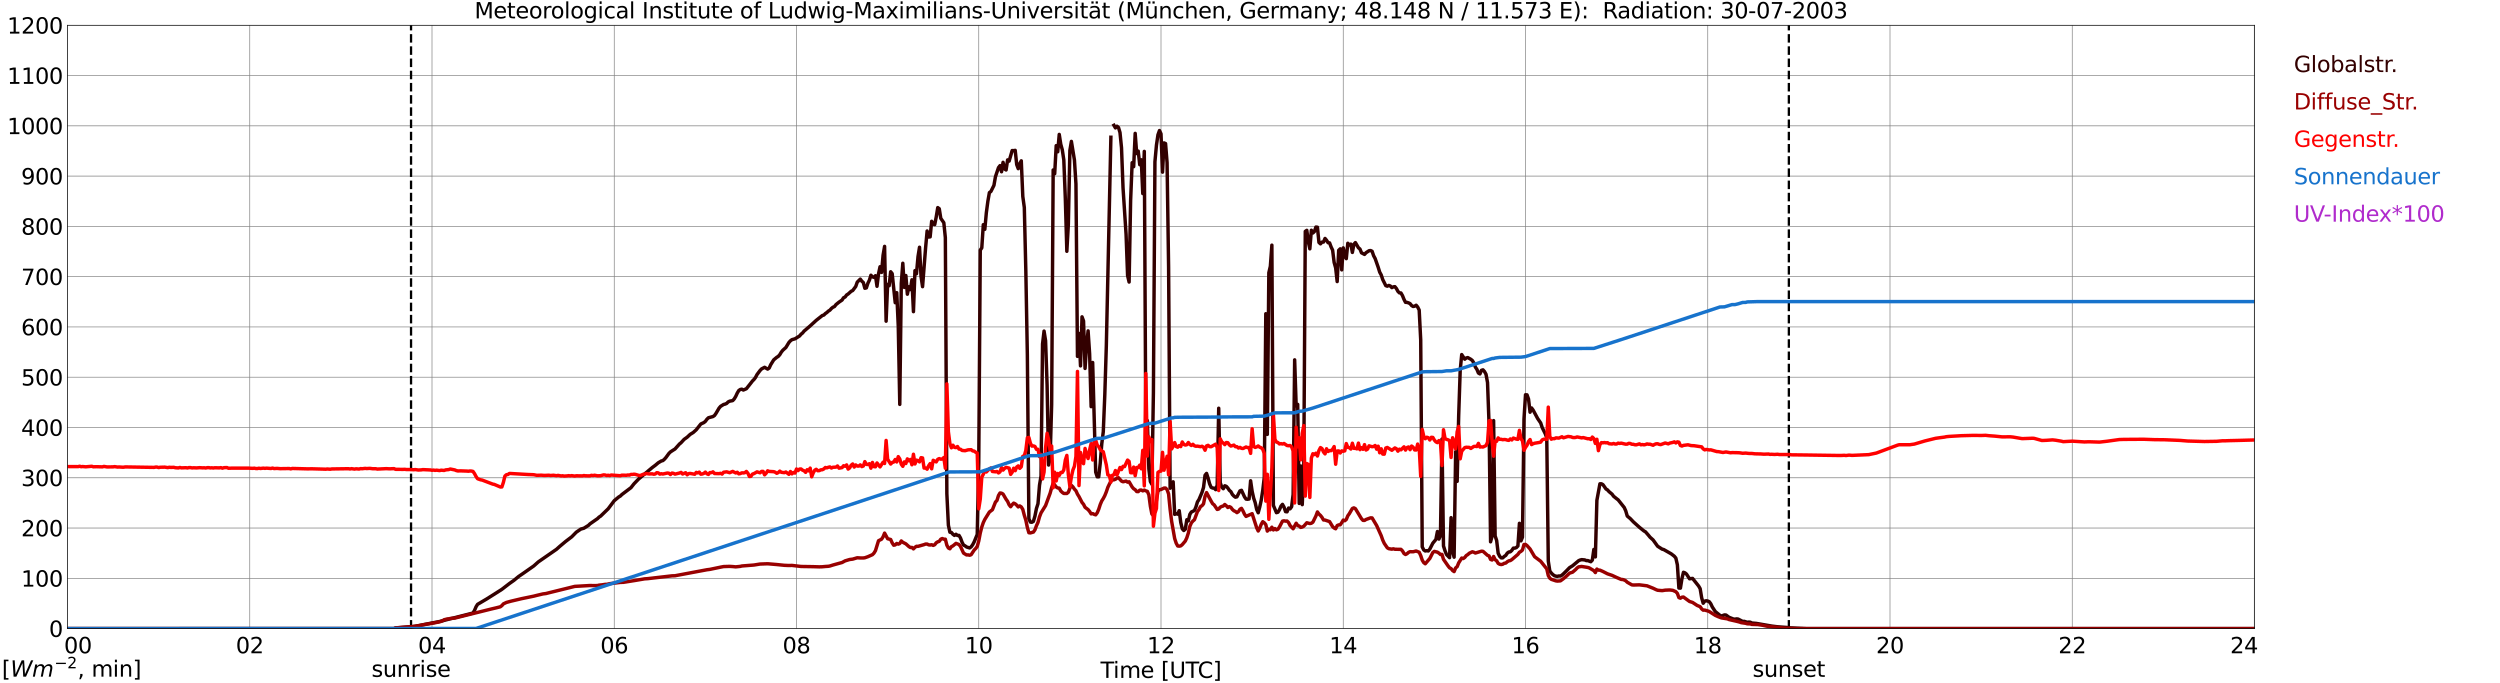 <?xml version="1.0" encoding="utf-8" standalone="no"?>
<!DOCTYPE svg PUBLIC "-//W3C//DTD SVG 1.1//EN"
  "http://www.w3.org/Graphics/SVG/1.1/DTD/svg11.dtd">
<svg xmlns:xlink="http://www.w3.org/1999/xlink" width="1085.4pt" height="296.64pt" viewBox="0 0 1085.4 296.64" xmlns="http://www.w3.org/2000/svg" version="1.1">
 <defs>
  <style type="text/css">*{stroke-linejoin: round; stroke-linecap: butt}</style>
 </defs>
 <g id="figure_1">
  <g id="patch_1">
   <path d="M 0 296.64 
L 1085.4 296.64 
L 1085.4 0 
L 0 0 
z
" style="fill: #ffffff"/>
  </g>
  <g id="axes_1">
   <g id="patch_2">
    <path d="M 29.306 272.909 
L 978.814 272.909 
L 978.814 10.976 
L 29.306 10.976 
z
" style="fill: #ffffff"/>
   </g>
   <g id="patch_3">
    <path d="M 978.814 272.909 
L 978.814 272.909 
L 978.814 10.976 
L 978.814 10.976 
z
" clip-path="url(#p8262212e6d)" style="fill: #d3d3d3; opacity: 0.25; stroke: #d3d3d3; stroke-linejoin: miter"/>
   </g>
   <g id="matplotlib.axis_1">
    <g id="xtick_1">
     <g id="line2d_1">
      <path d="M 29.306 272.909 
L 29.306 10.976 
" clip-path="url(#p8262212e6d)" style="fill: none; stroke: #808080; stroke-width: 0.3; stroke-linecap: square"/>
     </g>
     <g id="line2d_2"/>
     <g id="text_1">
      <!--    00 -->
      <g transform="translate(18.733 283.627) scale(0.095 -0.095)">
       <defs>
        <path id="DejaVuSans-20" transform="scale(0.016)"/>
        <path id="DejaVuSans-30" d="M 2034 4250 
Q 1547 4250 1301 3770 
Q 1056 3291 1056 2328 
Q 1056 1369 1301 889 
Q 1547 409 2034 409 
Q 2525 409 2770 889 
Q 3016 1369 3016 2328 
Q 3016 3291 2770 3770 
Q 2525 4250 2034 4250 
z
M 2034 4750 
Q 2819 4750 3233 4129 
Q 3647 3509 3647 2328 
Q 3647 1150 3233 529 
Q 2819 -91 2034 -91 
Q 1250 -91 836 529 
Q 422 1150 422 2328 
Q 422 3509 836 4129 
Q 1250 4750 2034 4750 
z
" transform="scale(0.016)"/>
       </defs>
       <use xlink:href="#DejaVuSans-20"/>
       <use xlink:href="#DejaVuSans-20" transform="translate(31.787 0)"/>
       <use xlink:href="#DejaVuSans-20" transform="translate(63.574 0)"/>
       <use xlink:href="#DejaVuSans-30" transform="translate(95.361 0)"/>
       <use xlink:href="#DejaVuSans-30" transform="translate(158.984 0)"/>
      </g>
     </g>
    </g>
    <g id="xtick_2">
     <g id="line2d_3">
      <path d="M 108.431 272.909 
L 108.431 10.976 
" clip-path="url(#p8262212e6d)" style="fill: none; stroke: #808080; stroke-width: 0.3; stroke-linecap: square"/>
     </g>
     <g id="line2d_4"/>
     <g id="text_2">
      <!-- 02 -->
      <g transform="translate(102.387 283.627) scale(0.095 -0.095)">
       <defs>
        <path id="DejaVuSans-32" d="M 1228 531 
L 3431 531 
L 3431 0 
L 469 0 
L 469 531 
Q 828 903 1448 1529 
Q 2069 2156 2228 2338 
Q 2531 2678 2651 2914 
Q 2772 3150 2772 3378 
Q 2772 3750 2511 3984 
Q 2250 4219 1831 4219 
Q 1534 4219 1204 4116 
Q 875 4013 500 3803 
L 500 4441 
Q 881 4594 1212 4672 
Q 1544 4750 1819 4750 
Q 2544 4750 2975 4387 
Q 3406 4025 3406 3419 
Q 3406 3131 3298 2873 
Q 3191 2616 2906 2266 
Q 2828 2175 2409 1742 
Q 1991 1309 1228 531 
z
" transform="scale(0.016)"/>
       </defs>
       <use xlink:href="#DejaVuSans-30"/>
       <use xlink:href="#DejaVuSans-32" transform="translate(63.623 0)"/>
      </g>
     </g>
    </g>
    <g id="xtick_3">
     <g id="line2d_5">
      <path d="M 187.557 272.909 
L 187.557 10.976 
" clip-path="url(#p8262212e6d)" style="fill: none; stroke: #808080; stroke-width: 0.3; stroke-linecap: square"/>
     </g>
     <g id="line2d_6"/>
     <g id="text_3">
      <!-- 04 -->
      <g transform="translate(181.513 283.627) scale(0.095 -0.095)">
       <defs>
        <path id="DejaVuSans-34" d="M 2419 4116 
L 825 1625 
L 2419 1625 
L 2419 4116 
z
M 2253 4666 
L 3047 4666 
L 3047 1625 
L 3713 1625 
L 3713 1100 
L 3047 1100 
L 3047 0 
L 2419 0 
L 2419 1100 
L 313 1100 
L 313 1709 
L 2253 4666 
z
" transform="scale(0.016)"/>
       </defs>
       <use xlink:href="#DejaVuSans-30"/>
       <use xlink:href="#DejaVuSans-34" transform="translate(63.623 0)"/>
      </g>
     </g>
    </g>
    <g id="xtick_4">
     <g id="line2d_7">
      <path d="M 266.683 272.909 
L 266.683 10.976 
" clip-path="url(#p8262212e6d)" style="fill: none; stroke: #808080; stroke-width: 0.3; stroke-linecap: square"/>
     </g>
     <g id="line2d_8"/>
     <g id="text_4">
      <!-- 06 -->
      <g transform="translate(260.638 283.627) scale(0.095 -0.095)">
       <defs>
        <path id="DejaVuSans-36" d="M 2113 2584 
Q 1688 2584 1439 2293 
Q 1191 2003 1191 1497 
Q 1191 994 1439 701 
Q 1688 409 2113 409 
Q 2538 409 2786 701 
Q 3034 994 3034 1497 
Q 3034 2003 2786 2293 
Q 2538 2584 2113 2584 
z
M 3366 4563 
L 3366 3988 
Q 3128 4100 2886 4159 
Q 2644 4219 2406 4219 
Q 1781 4219 1451 3797 
Q 1122 3375 1075 2522 
Q 1259 2794 1537 2939 
Q 1816 3084 2150 3084 
Q 2853 3084 3261 2657 
Q 3669 2231 3669 1497 
Q 3669 778 3244 343 
Q 2819 -91 2113 -91 
Q 1303 -91 875 529 
Q 447 1150 447 2328 
Q 447 3434 972 4092 
Q 1497 4750 2381 4750 
Q 2619 4750 2861 4703 
Q 3103 4656 3366 4563 
z
" transform="scale(0.016)"/>
       </defs>
       <use xlink:href="#DejaVuSans-30"/>
       <use xlink:href="#DejaVuSans-36" transform="translate(63.623 0)"/>
      </g>
     </g>
    </g>
    <g id="xtick_5">
     <g id="line2d_9">
      <path d="M 345.808 272.909 
L 345.808 10.976 
" clip-path="url(#p8262212e6d)" style="fill: none; stroke: #808080; stroke-width: 0.3; stroke-linecap: square"/>
     </g>
     <g id="line2d_10"/>
     <g id="text_5">
      <!-- 08 -->
      <g transform="translate(339.764 283.627) scale(0.095 -0.095)">
       <defs>
        <path id="DejaVuSans-38" d="M 2034 2216 
Q 1584 2216 1326 1975 
Q 1069 1734 1069 1313 
Q 1069 891 1326 650 
Q 1584 409 2034 409 
Q 2484 409 2743 651 
Q 3003 894 3003 1313 
Q 3003 1734 2745 1975 
Q 2488 2216 2034 2216 
z
M 1403 2484 
Q 997 2584 770 2862 
Q 544 3141 544 3541 
Q 544 4100 942 4425 
Q 1341 4750 2034 4750 
Q 2731 4750 3128 4425 
Q 3525 4100 3525 3541 
Q 3525 3141 3298 2862 
Q 3072 2584 2669 2484 
Q 3125 2378 3379 2068 
Q 3634 1759 3634 1313 
Q 3634 634 3220 271 
Q 2806 -91 2034 -91 
Q 1263 -91 848 271 
Q 434 634 434 1313 
Q 434 1759 690 2068 
Q 947 2378 1403 2484 
z
M 1172 3481 
Q 1172 3119 1398 2916 
Q 1625 2713 2034 2713 
Q 2441 2713 2670 2916 
Q 2900 3119 2900 3481 
Q 2900 3844 2670 4047 
Q 2441 4250 2034 4250 
Q 1625 4250 1398 4047 
Q 1172 3844 1172 3481 
z
" transform="scale(0.016)"/>
       </defs>
       <use xlink:href="#DejaVuSans-30"/>
       <use xlink:href="#DejaVuSans-38" transform="translate(63.623 0)"/>
      </g>
     </g>
    </g>
    <g id="xtick_6">
     <g id="line2d_11">
      <path d="M 424.934 272.909 
L 424.934 10.976 
" clip-path="url(#p8262212e6d)" style="fill: none; stroke: #808080; stroke-width: 0.3; stroke-linecap: square"/>
     </g>
     <g id="line2d_12"/>
     <g id="text_6">
      <!-- 10 -->
      <g transform="translate(418.89 283.627) scale(0.095 -0.095)">
       <defs>
        <path id="DejaVuSans-31" d="M 794 531 
L 1825 531 
L 1825 4091 
L 703 3866 
L 703 4441 
L 1819 4666 
L 2450 4666 
L 2450 531 
L 3481 531 
L 3481 0 
L 794 0 
L 794 531 
z
" transform="scale(0.016)"/>
       </defs>
       <use xlink:href="#DejaVuSans-31"/>
       <use xlink:href="#DejaVuSans-30" transform="translate(63.623 0)"/>
      </g>
     </g>
    </g>
    <g id="xtick_7">
     <g id="line2d_13">
      <path d="M 504.06 272.909 
L 504.06 10.976 
" clip-path="url(#p8262212e6d)" style="fill: none; stroke: #808080; stroke-width: 0.3; stroke-linecap: square"/>
     </g>
     <g id="line2d_14"/>
     <g id="text_7">
      <!-- 12 -->
      <g transform="translate(498.015 283.627) scale(0.095 -0.095)">
       <use xlink:href="#DejaVuSans-31"/>
       <use xlink:href="#DejaVuSans-32" transform="translate(63.623 0)"/>
      </g>
     </g>
    </g>
    <g id="xtick_8">
     <g id="line2d_15">
      <path d="M 583.185 272.909 
L 583.185 10.976 
" clip-path="url(#p8262212e6d)" style="fill: none; stroke: #808080; stroke-width: 0.3; stroke-linecap: square"/>
     </g>
     <g id="line2d_16"/>
     <g id="text_8">
      <!-- 14 -->
      <g transform="translate(577.141 283.627) scale(0.095 -0.095)">
       <use xlink:href="#DejaVuSans-31"/>
       <use xlink:href="#DejaVuSans-34" transform="translate(63.623 0)"/>
      </g>
     </g>
    </g>
    <g id="xtick_9">
     <g id="line2d_17">
      <path d="M 662.311 272.909 
L 662.311 10.976 
" clip-path="url(#p8262212e6d)" style="fill: none; stroke: #808080; stroke-width: 0.3; stroke-linecap: square"/>
     </g>
     <g id="line2d_18"/>
     <g id="text_9">
      <!-- 16 -->
      <g transform="translate(656.267 283.627) scale(0.095 -0.095)">
       <use xlink:href="#DejaVuSans-31"/>
       <use xlink:href="#DejaVuSans-36" transform="translate(63.623 0)"/>
      </g>
     </g>
    </g>
    <g id="xtick_10">
     <g id="line2d_19">
      <path d="M 741.437 272.909 
L 741.437 10.976 
" clip-path="url(#p8262212e6d)" style="fill: none; stroke: #808080; stroke-width: 0.3; stroke-linecap: square"/>
     </g>
     <g id="line2d_20"/>
     <g id="text_10">
      <!-- 18 -->
      <g transform="translate(735.392 283.627) scale(0.095 -0.095)">
       <use xlink:href="#DejaVuSans-31"/>
       <use xlink:href="#DejaVuSans-38" transform="translate(63.623 0)"/>
      </g>
     </g>
    </g>
    <g id="xtick_11">
     <g id="line2d_21">
      <path d="M 820.562 272.909 
L 820.562 10.976 
" clip-path="url(#p8262212e6d)" style="fill: none; stroke: #808080; stroke-width: 0.3; stroke-linecap: square"/>
     </g>
     <g id="line2d_22"/>
     <g id="text_11">
      <!-- 20 -->
      <g transform="translate(814.518 283.627) scale(0.095 -0.095)">
       <use xlink:href="#DejaVuSans-32"/>
       <use xlink:href="#DejaVuSans-30" transform="translate(63.623 0)"/>
      </g>
     </g>
    </g>
    <g id="xtick_12">
     <g id="line2d_23">
      <path d="M 899.688 272.909 
L 899.688 10.976 
" clip-path="url(#p8262212e6d)" style="fill: none; stroke: #808080; stroke-width: 0.3; stroke-linecap: square"/>
     </g>
     <g id="line2d_24"/>
     <g id="text_12">
      <!-- 22 -->
      <g transform="translate(893.644 283.627) scale(0.095 -0.095)">
       <use xlink:href="#DejaVuSans-32"/>
       <use xlink:href="#DejaVuSans-32" transform="translate(63.623 0)"/>
      </g>
     </g>
    </g>
    <g id="xtick_13">
     <g id="line2d_25">
      <path d="M 978.814 272.909 
L 978.814 10.976 
" clip-path="url(#p8262212e6d)" style="fill: none; stroke: #808080; stroke-width: 0.3; stroke-linecap: square"/>
     </g>
     <g id="line2d_26"/>
     <g id="text_13">
      <!-- 24    -->
      <g transform="translate(968.241 283.627) scale(0.095 -0.095)">
       <use xlink:href="#DejaVuSans-32"/>
       <use xlink:href="#DejaVuSans-34" transform="translate(63.623 0)"/>
       <use xlink:href="#DejaVuSans-20" transform="translate(127.246 0)"/>
       <use xlink:href="#DejaVuSans-20" transform="translate(159.033 0)"/>
       <use xlink:href="#DejaVuSans-20" transform="translate(190.82 0)"/>
      </g>
     </g>
    </g>
    <g id="text_14">
     <!-- Time [UTC] -->
     <g transform="translate(477.806 294.322) scale(0.095 -0.095)">
      <defs>
       <path id="DejaVuSans-54" d="M -19 4666 
L 3928 4666 
L 3928 4134 
L 2272 4134 
L 2272 0 
L 1638 0 
L 1638 4134 
L -19 4134 
L -19 4666 
z
" transform="scale(0.016)"/>
       <path id="DejaVuSans-69" d="M 603 3500 
L 1178 3500 
L 1178 0 
L 603 0 
L 603 3500 
z
M 603 4863 
L 1178 4863 
L 1178 4134 
L 603 4134 
L 603 4863 
z
" transform="scale(0.016)"/>
       <path id="DejaVuSans-6d" d="M 3328 2828 
Q 3544 3216 3844 3400 
Q 4144 3584 4550 3584 
Q 5097 3584 5394 3201 
Q 5691 2819 5691 2113 
L 5691 0 
L 5113 0 
L 5113 2094 
Q 5113 2597 4934 2840 
Q 4756 3084 4391 3084 
Q 3944 3084 3684 2787 
Q 3425 2491 3425 1978 
L 3425 0 
L 2847 0 
L 2847 2094 
Q 2847 2600 2669 2842 
Q 2491 3084 2119 3084 
Q 1678 3084 1418 2786 
Q 1159 2488 1159 1978 
L 1159 0 
L 581 0 
L 581 3500 
L 1159 3500 
L 1159 2956 
Q 1356 3278 1631 3431 
Q 1906 3584 2284 3584 
Q 2666 3584 2933 3390 
Q 3200 3197 3328 2828 
z
" transform="scale(0.016)"/>
       <path id="DejaVuSans-65" d="M 3597 1894 
L 3597 1613 
L 953 1613 
Q 991 1019 1311 708 
Q 1631 397 2203 397 
Q 2534 397 2845 478 
Q 3156 559 3463 722 
L 3463 178 
Q 3153 47 2828 -22 
Q 2503 -91 2169 -91 
Q 1331 -91 842 396 
Q 353 884 353 1716 
Q 353 2575 817 3079 
Q 1281 3584 2069 3584 
Q 2775 3584 3186 3129 
Q 3597 2675 3597 1894 
z
M 3022 2063 
Q 3016 2534 2758 2815 
Q 2500 3097 2075 3097 
Q 1594 3097 1305 2825 
Q 1016 2553 972 2059 
L 3022 2063 
z
" transform="scale(0.016)"/>
       <path id="DejaVuSans-5b" d="M 550 4863 
L 1875 4863 
L 1875 4416 
L 1125 4416 
L 1125 -397 
L 1875 -397 
L 1875 -844 
L 550 -844 
L 550 4863 
z
" transform="scale(0.016)"/>
       <path id="DejaVuSans-55" d="M 556 4666 
L 1191 4666 
L 1191 1831 
Q 1191 1081 1462 751 
Q 1734 422 2344 422 
Q 2950 422 3222 751 
Q 3494 1081 3494 1831 
L 3494 4666 
L 4128 4666 
L 4128 1753 
Q 4128 841 3676 375 
Q 3225 -91 2344 -91 
Q 1459 -91 1007 375 
Q 556 841 556 1753 
L 556 4666 
z
" transform="scale(0.016)"/>
       <path id="DejaVuSans-43" d="M 4122 4306 
L 4122 3641 
Q 3803 3938 3442 4084 
Q 3081 4231 2675 4231 
Q 1875 4231 1450 3742 
Q 1025 3253 1025 2328 
Q 1025 1406 1450 917 
Q 1875 428 2675 428 
Q 3081 428 3442 575 
Q 3803 722 4122 1019 
L 4122 359 
Q 3791 134 3420 21 
Q 3050 -91 2638 -91 
Q 1578 -91 968 557 
Q 359 1206 359 2328 
Q 359 3453 968 4101 
Q 1578 4750 2638 4750 
Q 3056 4750 3426 4639 
Q 3797 4528 4122 4306 
z
" transform="scale(0.016)"/>
       <path id="DejaVuSans-5d" d="M 1947 4863 
L 1947 -844 
L 622 -844 
L 622 -397 
L 1369 -397 
L 1369 4416 
L 622 4416 
L 622 4863 
L 1947 4863 
z
" transform="scale(0.016)"/>
      </defs>
      <use xlink:href="#DejaVuSans-54"/>
      <use xlink:href="#DejaVuSans-69" transform="translate(57.959 0)"/>
      <use xlink:href="#DejaVuSans-6d" transform="translate(85.742 0)"/>
      <use xlink:href="#DejaVuSans-65" transform="translate(183.154 0)"/>
      <use xlink:href="#DejaVuSans-20" transform="translate(244.678 0)"/>
      <use xlink:href="#DejaVuSans-5b" transform="translate(276.465 0)"/>
      <use xlink:href="#DejaVuSans-55" transform="translate(315.479 0)"/>
      <use xlink:href="#DejaVuSans-54" transform="translate(388.672 0)"/>
      <use xlink:href="#DejaVuSans-43" transform="translate(443.881 0)"/>
      <use xlink:href="#DejaVuSans-5d" transform="translate(513.705 0)"/>
     </g>
    </g>
   </g>
   <g id="matplotlib.axis_2">
    <g id="ytick_1">
     <g id="line2d_27">
      <path d="M 29.306 272.909 
L 978.814 272.909 
" clip-path="url(#p8262212e6d)" style="fill: none; stroke: #808080; stroke-width: 0.3; stroke-linecap: square"/>
     </g>
     <g id="line2d_28"/>
     <g id="text_15">
      <!-- 0 -->
      <g transform="translate(21.261 276.518) scale(0.095 -0.095)">
       <use xlink:href="#DejaVuSans-30"/>
      </g>
     </g>
    </g>
    <g id="ytick_2">
     <g id="line2d_29">
      <path d="M 29.306 251.081 
L 978.814 251.081 
" clip-path="url(#p8262212e6d)" style="fill: none; stroke: #808080; stroke-width: 0.3; stroke-linecap: square"/>
     </g>
     <g id="line2d_30"/>
     <g id="text_16">
      <!-- 100 -->
      <g transform="translate(9.173 254.69) scale(0.095 -0.095)">
       <use xlink:href="#DejaVuSans-31"/>
       <use xlink:href="#DejaVuSans-30" transform="translate(63.623 0)"/>
       <use xlink:href="#DejaVuSans-30" transform="translate(127.246 0)"/>
      </g>
     </g>
    </g>
    <g id="ytick_3">
     <g id="line2d_31">
      <path d="M 29.306 229.253 
L 978.814 229.253 
" clip-path="url(#p8262212e6d)" style="fill: none; stroke: #808080; stroke-width: 0.3; stroke-linecap: square"/>
     </g>
     <g id="line2d_32"/>
     <g id="text_17">
      <!-- 200 -->
      <g transform="translate(9.173 232.863) scale(0.095 -0.095)">
       <use xlink:href="#DejaVuSans-32"/>
       <use xlink:href="#DejaVuSans-30" transform="translate(63.623 0)"/>
       <use xlink:href="#DejaVuSans-30" transform="translate(127.246 0)"/>
      </g>
     </g>
    </g>
    <g id="ytick_4">
     <g id="line2d_33">
      <path d="M 29.306 207.426 
L 978.814 207.426 
" clip-path="url(#p8262212e6d)" style="fill: none; stroke: #808080; stroke-width: 0.3; stroke-linecap: square"/>
     </g>
     <g id="line2d_34"/>
     <g id="text_18">
      <!-- 300 -->
      <g transform="translate(9.173 211.035) scale(0.095 -0.095)">
       <defs>
        <path id="DejaVuSans-33" d="M 2597 2516 
Q 3050 2419 3304 2112 
Q 3559 1806 3559 1356 
Q 3559 666 3084 287 
Q 2609 -91 1734 -91 
Q 1441 -91 1130 -33 
Q 819 25 488 141 
L 488 750 
Q 750 597 1062 519 
Q 1375 441 1716 441 
Q 2309 441 2620 675 
Q 2931 909 2931 1356 
Q 2931 1769 2642 2001 
Q 2353 2234 1838 2234 
L 1294 2234 
L 1294 2753 
L 1863 2753 
Q 2328 2753 2575 2939 
Q 2822 3125 2822 3475 
Q 2822 3834 2567 4026 
Q 2313 4219 1838 4219 
Q 1578 4219 1281 4162 
Q 984 4106 628 3988 
L 628 4550 
Q 988 4650 1302 4700 
Q 1616 4750 1894 4750 
Q 2613 4750 3031 4423 
Q 3450 4097 3450 3541 
Q 3450 3153 3228 2886 
Q 3006 2619 2597 2516 
z
" transform="scale(0.016)"/>
       </defs>
       <use xlink:href="#DejaVuSans-33"/>
       <use xlink:href="#DejaVuSans-30" transform="translate(63.623 0)"/>
       <use xlink:href="#DejaVuSans-30" transform="translate(127.246 0)"/>
      </g>
     </g>
    </g>
    <g id="ytick_5">
     <g id="line2d_35">
      <path d="M 29.306 185.598 
L 978.814 185.598 
" clip-path="url(#p8262212e6d)" style="fill: none; stroke: #808080; stroke-width: 0.3; stroke-linecap: square"/>
     </g>
     <g id="line2d_36"/>
     <g id="text_19">
      <!-- 400 -->
      <g transform="translate(9.173 189.207) scale(0.095 -0.095)">
       <use xlink:href="#DejaVuSans-34"/>
       <use xlink:href="#DejaVuSans-30" transform="translate(63.623 0)"/>
       <use xlink:href="#DejaVuSans-30" transform="translate(127.246 0)"/>
      </g>
     </g>
    </g>
    <g id="ytick_6">
     <g id="line2d_37">
      <path d="M 29.306 163.77 
L 978.814 163.77 
" clip-path="url(#p8262212e6d)" style="fill: none; stroke: #808080; stroke-width: 0.3; stroke-linecap: square"/>
     </g>
     <g id="line2d_38"/>
     <g id="text_20">
      <!-- 500 -->
      <g transform="translate(9.173 167.379) scale(0.095 -0.095)">
       <defs>
        <path id="DejaVuSans-35" d="M 691 4666 
L 3169 4666 
L 3169 4134 
L 1269 4134 
L 1269 2991 
Q 1406 3038 1543 3061 
Q 1681 3084 1819 3084 
Q 2600 3084 3056 2656 
Q 3513 2228 3513 1497 
Q 3513 744 3044 326 
Q 2575 -91 1722 -91 
Q 1428 -91 1123 -41 
Q 819 9 494 109 
L 494 744 
Q 775 591 1075 516 
Q 1375 441 1709 441 
Q 2250 441 2565 725 
Q 2881 1009 2881 1497 
Q 2881 1984 2565 2268 
Q 2250 2553 1709 2553 
Q 1456 2553 1204 2497 
Q 953 2441 691 2322 
L 691 4666 
z
" transform="scale(0.016)"/>
       </defs>
       <use xlink:href="#DejaVuSans-35"/>
       <use xlink:href="#DejaVuSans-30" transform="translate(63.623 0)"/>
       <use xlink:href="#DejaVuSans-30" transform="translate(127.246 0)"/>
      </g>
     </g>
    </g>
    <g id="ytick_7">
     <g id="line2d_39">
      <path d="M 29.306 141.942 
L 978.814 141.942 
" clip-path="url(#p8262212e6d)" style="fill: none; stroke: #808080; stroke-width: 0.3; stroke-linecap: square"/>
     </g>
     <g id="line2d_40"/>
     <g id="text_21">
      <!-- 600 -->
      <g transform="translate(9.173 145.551) scale(0.095 -0.095)">
       <use xlink:href="#DejaVuSans-36"/>
       <use xlink:href="#DejaVuSans-30" transform="translate(63.623 0)"/>
       <use xlink:href="#DejaVuSans-30" transform="translate(127.246 0)"/>
      </g>
     </g>
    </g>
    <g id="ytick_8">
     <g id="line2d_41">
      <path d="M 29.306 120.114 
L 978.814 120.114 
" clip-path="url(#p8262212e6d)" style="fill: none; stroke: #808080; stroke-width: 0.3; stroke-linecap: square"/>
     </g>
     <g id="line2d_42"/>
     <g id="text_22">
      <!-- 700 -->
      <g transform="translate(9.173 123.724) scale(0.095 -0.095)">
       <defs>
        <path id="DejaVuSans-37" d="M 525 4666 
L 3525 4666 
L 3525 4397 
L 1831 0 
L 1172 0 
L 2766 4134 
L 525 4134 
L 525 4666 
z
" transform="scale(0.016)"/>
       </defs>
       <use xlink:href="#DejaVuSans-37"/>
       <use xlink:href="#DejaVuSans-30" transform="translate(63.623 0)"/>
       <use xlink:href="#DejaVuSans-30" transform="translate(127.246 0)"/>
      </g>
     </g>
    </g>
    <g id="ytick_9">
     <g id="line2d_43">
      <path d="M 29.306 98.287 
L 978.814 98.287 
" clip-path="url(#p8262212e6d)" style="fill: none; stroke: #808080; stroke-width: 0.3; stroke-linecap: square"/>
     </g>
     <g id="line2d_44"/>
     <g id="text_23">
      <!-- 800 -->
      <g transform="translate(9.173 101.896) scale(0.095 -0.095)">
       <use xlink:href="#DejaVuSans-38"/>
       <use xlink:href="#DejaVuSans-30" transform="translate(63.623 0)"/>
       <use xlink:href="#DejaVuSans-30" transform="translate(127.246 0)"/>
      </g>
     </g>
    </g>
    <g id="ytick_10">
     <g id="line2d_45">
      <path d="M 29.306 76.459 
L 978.814 76.459 
" clip-path="url(#p8262212e6d)" style="fill: none; stroke: #808080; stroke-width: 0.3; stroke-linecap: square"/>
     </g>
     <g id="line2d_46"/>
     <g id="text_24">
      <!-- 900 -->
      <g transform="translate(9.173 80.068) scale(0.095 -0.095)">
       <defs>
        <path id="DejaVuSans-39" d="M 703 97 
L 703 672 
Q 941 559 1184 500 
Q 1428 441 1663 441 
Q 2288 441 2617 861 
Q 2947 1281 2994 2138 
Q 2813 1869 2534 1725 
Q 2256 1581 1919 1581 
Q 1219 1581 811 2004 
Q 403 2428 403 3163 
Q 403 3881 828 4315 
Q 1253 4750 1959 4750 
Q 2769 4750 3195 4129 
Q 3622 3509 3622 2328 
Q 3622 1225 3098 567 
Q 2575 -91 1691 -91 
Q 1453 -91 1209 -44 
Q 966 3 703 97 
z
M 1959 2075 
Q 2384 2075 2632 2365 
Q 2881 2656 2881 3163 
Q 2881 3666 2632 3958 
Q 2384 4250 1959 4250 
Q 1534 4250 1286 3958 
Q 1038 3666 1038 3163 
Q 1038 2656 1286 2365 
Q 1534 2075 1959 2075 
z
" transform="scale(0.016)"/>
       </defs>
       <use xlink:href="#DejaVuSans-39"/>
       <use xlink:href="#DejaVuSans-30" transform="translate(63.623 0)"/>
       <use xlink:href="#DejaVuSans-30" transform="translate(127.246 0)"/>
      </g>
     </g>
    </g>
    <g id="ytick_11">
     <g id="line2d_47">
      <path d="M 29.306 54.631 
L 978.814 54.631 
" clip-path="url(#p8262212e6d)" style="fill: none; stroke: #808080; stroke-width: 0.3; stroke-linecap: square"/>
     </g>
     <g id="line2d_48"/>
     <g id="text_25">
      <!-- 1000 -->
      <g transform="translate(3.128 58.24) scale(0.095 -0.095)">
       <use xlink:href="#DejaVuSans-31"/>
       <use xlink:href="#DejaVuSans-30" transform="translate(63.623 0)"/>
       <use xlink:href="#DejaVuSans-30" transform="translate(127.246 0)"/>
       <use xlink:href="#DejaVuSans-30" transform="translate(190.869 0)"/>
      </g>
     </g>
    </g>
    <g id="ytick_12">
     <g id="line2d_49">
      <path d="M 29.306 32.803 
L 978.814 32.803 
" clip-path="url(#p8262212e6d)" style="fill: none; stroke: #808080; stroke-width: 0.3; stroke-linecap: square"/>
     </g>
     <g id="line2d_50"/>
     <g id="text_26">
      <!-- 1100 -->
      <g transform="translate(3.128 36.413) scale(0.095 -0.095)">
       <use xlink:href="#DejaVuSans-31"/>
       <use xlink:href="#DejaVuSans-31" transform="translate(63.623 0)"/>
       <use xlink:href="#DejaVuSans-30" transform="translate(127.246 0)"/>
       <use xlink:href="#DejaVuSans-30" transform="translate(190.869 0)"/>
      </g>
     </g>
    </g>
    <g id="ytick_13">
     <g id="line2d_51">
      <path d="M 29.306 10.976 
L 978.814 10.976 
" clip-path="url(#p8262212e6d)" style="fill: none; stroke: #808080; stroke-width: 0.3; stroke-linecap: square"/>
     </g>
     <g id="line2d_52"/>
     <g id="text_27">
      <!-- 1200 -->
      <g transform="translate(3.128 14.585) scale(0.095 -0.095)">
       <use xlink:href="#DejaVuSans-31"/>
       <use xlink:href="#DejaVuSans-32" transform="translate(63.623 0)"/>
       <use xlink:href="#DejaVuSans-30" transform="translate(127.246 0)"/>
       <use xlink:href="#DejaVuSans-30" transform="translate(190.869 0)"/>
      </g>
     </g>
    </g>
   </g>
   <g id="line2d_53">
    <path d="M 178.458 272.909 
L 178.458 10.976 
" clip-path="url(#p8262212e6d)" style="fill: none; stroke-dasharray: 3.7,1.6; stroke-dashoffset: 0; stroke: #000000"/>
   </g>
   <g id="line2d_54">
    <path d="M 776.648 272.909 
L 776.648 10.976 
" clip-path="url(#p8262212e6d)" style="fill: none; stroke-dasharray: 3.7,1.6; stroke-dashoffset: 0; stroke: #000000"/>
   </g>
   <g id="line2d_55">
    <path d="M 29.306 272.909 
L 171.073 272.909 
L 171.732 272.623 
L 178.985 272.09 
L 180.963 271.763 
L 190.854 269.838 
L 204.701 266.317 
L 205.36 266.112 
L 206.02 265.005 
L 206.679 263.449 
L 207.339 262.386 
L 211.295 260.05 
L 217.889 255.874 
L 221.186 253.334 
L 223.164 251.941 
L 225.142 250.304 
L 227.12 248.953 
L 231.736 245.718 
L 233.714 243.956 
L 241.626 238.469 
L 242.945 237.282 
L 244.264 236.175 
L 245.583 235.07 
L 248.22 233.062 
L 250.198 231.056 
L 252.176 229.705 
L 253.495 229.336 
L 255.473 228.107 
L 256.133 227.452 
L 258.77 225.61 
L 259.43 225.158 
L 260.089 224.504 
L 260.748 224.093 
L 264.045 220.9 
L 266.683 217.379 
L 268.661 215.74 
L 269.32 215.371 
L 269.98 214.716 
L 273.936 211.726 
L 275.255 210.047 
L 277.233 208 
L 280.53 205.214 
L 283.167 203.003 
L 284.486 202.021 
L 285.805 200.914 
L 287.124 200.137 
L 287.783 199.974 
L 288.442 199.399 
L 289.102 198.662 
L 290.42 196.861 
L 291.08 196.206 
L 292.399 195.346 
L 293.058 194.936 
L 295.036 192.725 
L 295.696 192.192 
L 297.014 190.758 
L 298.333 189.817 
L 299.652 188.588 
L 300.971 187.77 
L 302.289 186.582 
L 304.267 184.083 
L 305.586 183.47 
L 306.246 182.937 
L 306.905 182.035 
L 307.564 181.381 
L 309.543 180.848 
L 310.202 180.398 
L 310.861 179.455 
L 312.18 177.203 
L 312.839 176.426 
L 314.158 175.607 
L 314.818 175.443 
L 315.477 175.155 
L 316.136 174.501 
L 316.796 174.173 
L 318.114 173.926 
L 318.774 173.191 
L 319.433 172.084 
L 320.093 170.65 
L 320.752 169.546 
L 321.411 169.094 
L 322.071 168.972 
L 322.73 169.34 
L 324.049 168.766 
L 326.027 166.269 
L 326.686 165.409 
L 327.346 164.754 
L 328.005 163.894 
L 328.665 162.624 
L 329.983 160.863 
L 330.643 160.166 
L 331.961 159.47 
L 333.28 160.249 
L 333.94 159.8 
L 334.599 158.365 
L 335.918 156.235 
L 337.236 155.131 
L 337.896 154.72 
L 338.555 153.982 
L 339.215 152.878 
L 339.874 152.059 
L 341.193 150.87 
L 342.512 148.7 
L 343.171 147.962 
L 343.83 147.471 
L 345.149 147.102 
L 347.127 145.876 
L 347.787 145.096 
L 348.446 144.564 
L 349.105 143.745 
L 351.743 141.493 
L 354.38 139.076 
L 357.018 136.987 
L 357.677 136.782 
L 358.337 136.127 
L 358.996 135.678 
L 359.655 135.062 
L 360.315 134.654 
L 360.974 133.916 
L 361.634 133.384 
L 362.293 133.098 
L 362.952 132.238 
L 364.271 131.172 
L 365.59 130.271 
L 366.249 129.247 
L 366.909 128.961 
L 367.568 128.06 
L 368.227 127.652 
L 369.546 126.464 
L 370.206 126.135 
L 371.524 124.375 
L 372.184 122.492 
L 373.502 121.18 
L 374.162 122.081 
L 374.821 122.655 
L 375.481 125.152 
L 376.14 124.989 
L 376.799 122.983 
L 377.459 121.632 
L 378.118 119.501 
L 378.777 120.197 
L 379.437 120.403 
L 380.096 119.706 
L 380.756 124.292 
L 381.415 118.927 
L 382.074 115.814 
L 382.734 118.272 
L 383.393 110.82 
L 384.053 106.97 
L 384.712 139.445 
L 385.371 123.474 
L 386.031 124.048 
L 386.69 117.986 
L 387.349 118.805 
L 388.668 131.419 
L 389.328 127.078 
L 389.987 141.576 
L 390.646 175.566 
L 391.306 122.983 
L 391.965 114.3 
L 392.624 124.783 
L 393.284 119.623 
L 393.943 127.732 
L 394.603 124.497 
L 395.262 125.726 
L 395.921 121.468 
L 396.581 135.309 
L 397.24 117.495 
L 397.899 118.846 
L 398.559 111.434 
L 399.218 107.339 
L 399.878 119.992 
L 400.537 124.456 
L 401.856 107.583 
L 402.515 100.295 
L 403.175 102.916 
L 403.834 102.833 
L 404.493 96.076 
L 405.153 97.304 
L 405.812 97.51 
L 406.471 94.192 
L 407.131 90.138 
L 407.79 90.63 
L 408.45 94.807 
L 409.768 96.691 
L 410.428 103.161 
L 411.087 214.347 
L 411.746 228.027 
L 412.406 231.056 
L 413.065 231.178 
L 413.725 231.958 
L 414.384 232.449 
L 415.043 231.958 
L 415.703 232.49 
L 416.362 232.449 
L 417.022 233.595 
L 417.681 235.398 
L 418.34 236.666 
L 419 236.993 
L 419.659 237.487 
L 420.978 237.895 
L 421.637 237.404 
L 422.297 236.502 
L 422.956 235.234 
L 424.275 232.039 
L 424.934 200.875 
L 425.593 108.568 
L 426.253 107.625 
L 426.912 97.551 
L 427.572 99.557 
L 428.231 92.35 
L 428.89 87.395 
L 429.55 83.627 
L 430.209 83.136 
L 431.528 80.473 
L 432.187 76.706 
L 433.506 72.774 
L 434.165 71.914 
L 434.825 74.575 
L 435.484 70.48 
L 436.144 73.349 
L 436.803 73.798 
L 437.462 69.415 
L 438.122 69.948 
L 439.44 65.362 
L 440.1 65.403 
L 440.759 65.279 
L 441.419 71.465 
L 442.078 73.224 
L 442.737 71.054 
L 443.397 69.826 
L 444.056 85.264 
L 444.716 90.097 
L 445.375 117.698 
L 446.034 154.107 
L 446.694 225.241 
L 447.353 226.673 
L 448.012 226.756 
L 448.672 226.346 
L 449.331 224.054 
L 449.991 220.736 
L 450.65 218.689 
L 451.309 210.663 
L 451.969 206.648 
L 452.628 149.355 
L 453.287 143.745 
L 453.947 147.923 
L 454.606 167.21 
L 455.266 201.899 
L 455.925 198.825 
L 456.584 175.646 
L 457.244 73.798 
L 457.903 75.435 
L 458.563 63.231 
L 459.222 65.894 
L 459.881 58.359 
L 460.541 62.618 
L 461.2 65.034 
L 461.859 69.415 
L 462.519 86.207 
L 463.178 109.1 
L 463.838 97.304 
L 464.497 65.32 
L 465.156 61.389 
L 466.475 69.457 
L 467.134 79.86 
L 467.794 154.72 
L 468.453 144.769 
L 469.113 158.857 
L 469.772 137.561 
L 470.431 139.362 
L 471.091 159.963 
L 471.75 149.724 
L 472.409 143.662 
L 473.069 153.574 
L 473.728 176.548 
L 474.388 157.383 
L 475.706 204.97 
L 476.366 207.017 
L 477.025 207.017 
L 477.685 201.039 
L 478.344 192.683 
L 479.003 187.401 
L 479.663 171.307 
L 480.322 150.176 
L 482.3 59.588 
M 483.619 54.387 
L 484.278 55.533 
L 484.938 54.795 
L 485.597 55.328 
L 486.256 57.541 
L 486.916 64.174 
L 487.575 81.58 
L 488.894 101.768 
L 489.553 119.623 
L 490.213 122.45 
L 490.872 86.943 
L 491.532 70.644 
L 492.191 72.364 
L 492.85 57.908 
L 493.51 66.671 
L 494.169 65.608 
L 494.828 71.504 
L 495.488 69.376 
L 496.147 84.035 
L 496.807 65.731 
L 497.466 186.213 
L 498.125 182.61 
L 498.785 203.577 
L 499.444 209.065 
L 500.103 210.252 
L 500.763 170.569 
L 501.422 70.236 
L 502.082 63.028 
L 502.741 58.523 
L 503.4 56.681 
L 504.06 58.113 
L 504.719 74.739 
L 505.379 62.044 
L 506.038 62.332 
L 506.697 70.605 
L 507.357 115.98 
L 508.016 211.972 
L 509.335 209.187 
L 509.994 223.316 
L 510.654 223.03 
L 511.313 223.233 
L 511.972 221.718 
L 512.632 226.837 
L 513.291 229.583 
L 513.95 230.318 
L 514.61 229.747 
L 515.269 225.65 
L 515.929 226.143 
L 516.588 223.316 
L 517.247 222.292 
L 518.566 221.638 
L 519.226 220.081 
L 519.885 217.909 
L 520.544 216.886 
L 521.863 213.775 
L 522.522 211.603 
L 523.182 206.321 
L 523.841 205.542 
L 524.501 207.589 
L 525.16 210.047 
L 525.819 211.562 
L 526.479 211.889 
L 527.138 211.931 
L 527.797 212.586 
L 528.457 210.663 
L 529.116 177.244 
L 529.776 209.597 
L 530.435 211.481 
L 531.094 212.177 
L 531.754 210.907 
L 532.413 211.154 
L 533.073 211.889 
L 533.732 212.874 
L 534.391 213.446 
L 535.051 214.675 
L 535.71 215.371 
L 536.369 215.862 
L 537.029 215.698 
L 538.348 213.118 
L 539.007 212.874 
L 540.326 215.74 
L 540.985 216.683 
L 541.644 216.763 
L 542.304 216.641 
L 542.963 208.737 
L 543.623 213.282 
L 544.282 216.231 
L 544.941 218.198 
L 545.601 221.186 
L 546.26 222.62 
L 546.919 220.162 
L 547.579 217.132 
L 548.238 212.915 
L 548.898 207.262 
L 549.557 136.21 
L 550.216 188.588 
L 550.876 118.436 
L 551.535 115.611 
L 552.195 106.437 
L 552.854 219.426 
L 554.173 222.578 
L 554.832 222.373 
L 555.491 221.31 
L 556.151 219.754 
L 556.81 218.975 
L 557.47 220.162 
L 558.129 222.129 
L 558.788 222.209 
L 559.448 220.572 
L 560.107 220.9 
L 560.766 219.998 
L 561.426 214.675 
L 562.085 156.235 
L 562.745 176.262 
L 563.404 175.566 
L 564.063 218.566 
L 564.723 202.307 
L 565.382 219.099 
L 566.042 203.25 
L 566.701 100.459 
L 567.36 100.007 
L 568.02 105.003 
L 568.679 108.035 
L 569.338 99.967 
L 569.998 101.155 
L 570.657 100.539 
L 571.317 98.575 
L 571.976 98.656 
L 572.635 105.25 
L 573.295 105.863 
L 573.954 105.128 
L 574.613 105.086 
L 575.273 103.53 
L 575.932 104.307 
L 576.592 105.372 
L 577.251 105.455 
L 577.91 107.216 
L 578.57 108.607 
L 579.229 113.931 
L 579.889 116.308 
L 580.548 122.245 
L 581.207 108.69 
L 581.867 108.035 
L 582.526 117.168 
L 583.185 107.625 
L 583.845 111.106 
L 584.504 112.294 
L 585.164 105.619 
L 585.823 106.396 
L 586.482 105.988 
L 587.142 109.591 
L 587.801 106.068 
L 588.46 105.331 
L 589.779 107.583 
L 590.439 108.116 
L 591.098 109.755 
L 592.417 110.451 
L 593.076 109.714 
L 594.395 108.854 
L 595.054 108.771 
L 595.714 109.1 
L 596.373 111.023 
L 597.032 112.252 
L 598.351 116.02 
L 599.011 118.15 
L 599.67 119.379 
L 600.329 121.385 
L 601.648 124.006 
L 602.307 124.251 
L 602.967 123.923 
L 603.626 124.17 
L 604.286 124.866 
L 604.945 124.539 
L 605.604 124.456 
L 606.264 125.275 
L 606.923 126.503 
L 607.582 127.158 
L 608.242 127.2 
L 608.901 128.348 
L 609.561 129.985 
L 610.22 131.255 
L 610.879 131.295 
L 611.539 131.5 
L 612.198 131.827 
L 612.858 132.648 
L 613.517 133.056 
L 614.176 132.934 
L 614.836 132.524 
L 615.495 133.303 
L 616.154 134.612 
L 616.814 147.596 
L 617.473 237.445 
L 618.133 238.755 
L 618.792 239.207 
L 619.451 239.082 
L 620.111 239.207 
L 620.77 238.386 
L 622.089 235.806 
L 623.408 234.21 
L 624.067 230.77 
L 624.726 234.047 
L 625.386 232.49 
L 626.045 190.636 
L 626.705 237.035 
L 627.364 239.124 
L 628.023 240.761 
L 629.342 242.114 
L 630.001 224.75 
L 630.661 239.534 
L 631.32 241.909 
L 631.98 196.123 
L 632.639 208.982 
L 633.298 180.521 
L 633.958 160.823 
L 634.617 153.943 
L 635.936 155.949 
L 636.595 155.417 
L 637.255 155.253 
L 638.573 155.991 
L 639.233 156.523 
L 639.892 157.586 
L 640.552 159.389 
L 641.211 160.371 
L 641.87 161.969 
L 642.53 162.338 
L 643.189 160.782 
L 643.848 160.577 
L 644.508 161.314 
L 645.167 162.502 
L 645.827 166.106 
L 646.486 184.083 
L 647.145 235.234 
L 647.805 232.776 
L 648.464 182.61 
L 649.123 232.654 
L 649.783 234.66 
L 650.442 240.189 
L 651.102 241.54 
L 651.761 242.195 
L 652.42 242.195 
L 653.08 241.582 
L 653.739 241.13 
L 654.399 240.148 
L 655.058 239.656 
L 655.717 239.573 
L 656.377 238.96 
L 657.036 237.978 
L 657.695 237.978 
L 658.355 237.731 
L 659.014 237.035 
L 659.674 227.206 
L 660.333 234.824 
L 660.992 233.226 
L 661.652 181.955 
L 662.311 171.388 
L 662.97 171.429 
L 663.63 173.272 
L 664.289 178.964 
L 664.949 177.122 
L 665.608 178.024 
L 667.586 181.708 
L 668.905 183.633 
L 669.564 185.639 
L 670.883 188.302 
L 671.542 190.103 
L 672.202 243.588 
L 672.861 247.888 
L 673.521 248.789 
L 674.18 249.444 
L 674.839 249.935 
L 675.499 250.14 
L 676.158 250.221 
L 676.817 250.057 
L 677.477 250.099 
L 678.136 249.691 
L 678.796 249.117 
L 680.114 247.807 
L 681.433 246.454 
L 682.752 245.635 
L 685.389 243.424 
L 686.049 243.138 
L 686.708 242.974 
L 688.027 243.096 
L 688.686 243.382 
L 689.346 243.382 
L 690.664 243.874 
L 691.324 243.177 
L 691.983 238.55 
L 692.643 241.787 
L 693.302 217.213 
L 694.621 210.047 
L 695.28 210.047 
L 695.939 210.416 
L 697.258 212.3 
L 697.918 212.71 
L 698.577 213.446 
L 699.896 214.552 
L 700.555 215.454 
L 701.874 216.519 
L 702.533 217.01 
L 705.171 220.326 
L 705.83 221.801 
L 706.49 224.054 
L 707.808 225.158 
L 709.127 226.551 
L 711.765 228.926 
L 713.743 230.524 
L 714.402 230.893 
L 715.721 232.407 
L 716.38 233.226 
L 717.699 234.413 
L 719.677 237.157 
L 721.655 238.427 
L 722.315 238.591 
L 725.612 240.475 
L 726.93 241.499 
L 727.59 242.317 
L 728.249 245.227 
L 728.909 255.3 
L 729.568 255.342 
L 730.227 251.245 
L 730.887 248.462 
L 731.546 248.706 
L 732.205 249.239 
L 733.524 251.286 
L 734.843 251.123 
L 737.48 254.44 
L 738.14 255.586 
L 738.799 259.559 
L 739.459 261.895 
L 740.118 260.993 
L 740.777 260.829 
L 741.437 260.952 
L 742.096 261.237 
L 742.756 262.139 
L 743.415 263.532 
L 744.734 265.538 
L 746.712 267.135 
L 747.371 267.463 
L 748.69 266.972 
L 749.349 267.013 
L 750.668 267.995 
L 752.646 268.775 
L 753.306 268.814 
L 753.965 268.692 
L 754.624 268.775 
L 756.602 269.798 
L 757.262 269.757 
L 758.581 270.165 
L 759.24 270.084 
L 759.899 270.126 
L 760.559 270.492 
L 762.537 270.658 
L 769.131 271.804 
L 770.449 271.968 
L 771.768 272.132 
L 776.384 272.459 
L 777.043 272.581 
L 779.021 272.664 
L 784.296 272.909 
L 978.154 272.909 
L 978.154 272.909 
" clip-path="url(#p8262212e6d)" style="fill: none; stroke: #330000; stroke-width: 1.5; stroke-linecap: square"/>
   </g>
   <g id="line2d_56">
    <path d="M 29.306 272.909 
L 171.073 272.909 
L 171.732 272.594 
L 180.304 271.922 
L 180.963 271.754 
L 181.623 271.713 
L 183.601 271.291 
L 188.876 270.368 
L 190.195 270.117 
L 191.513 269.781 
L 192.173 269.488 
L 192.832 269.067 
L 194.151 268.731 
L 194.81 268.689 
L 195.47 268.521 
L 197.448 268.353 
L 213.273 264.409 
L 215.251 263.946 
L 217.229 263.442 
L 217.889 262.94 
L 218.548 262.183 
L 219.867 261.554 
L 221.845 261.008 
L 226.461 259.917 
L 231.736 258.826 
L 233.054 258.489 
L 235.692 257.861 
L 237.011 257.693 
L 238.329 257.357 
L 249.539 254.587 
L 256.133 254.209 
L 258.111 254.25 
L 259.43 254.209 
L 260.089 254.041 
L 261.408 253.914 
L 262.726 253.705 
L 263.386 253.705 
L 264.705 253.41 
L 269.32 252.864 
L 270.639 252.823 
L 273.277 252.404 
L 275.914 251.983 
L 279.87 251.312 
L 281.189 251.227 
L 291.739 250.009 
L 293.058 249.968 
L 294.377 249.717 
L 306.905 247.366 
L 308.224 247.198 
L 312.839 246.233 
L 314.158 245.98 
L 316.796 245.897 
L 318.114 245.98 
L 319.433 246.106 
L 321.411 245.897 
L 322.071 245.729 
L 327.346 245.31 
L 329.983 244.889 
L 333.28 244.764 
L 337.236 245.098 
L 340.533 245.434 
L 342.512 245.519 
L 343.83 245.478 
L 347.787 245.938 
L 353.062 246.024 
L 355.699 246.106 
L 357.018 246.065 
L 358.337 245.938 
L 359.655 245.855 
L 360.315 245.729 
L 361.634 245.31 
L 365.59 244.218 
L 366.909 243.505 
L 368.887 242.915 
L 370.206 242.749 
L 372.184 242.16 
L 373.502 242.245 
L 374.821 242.245 
L 375.481 242.16 
L 376.799 241.699 
L 378.777 240.818 
L 379.437 240.145 
L 380.096 239.054 
L 381.415 234.774 
L 382.734 234.101 
L 383.393 233.093 
L 384.053 231.456 
L 385.371 233.892 
L 386.69 234.228 
L 387.349 235.697 
L 388.009 236.703 
L 388.668 236.579 
L 389.328 235.948 
L 389.987 236.243 
L 390.646 235.989 
L 391.306 234.856 
L 391.965 235.444 
L 393.284 236.116 
L 394.603 237.292 
L 395.262 237.712 
L 395.921 237.67 
L 396.581 238.299 
L 397.24 237.626 
L 397.899 237.166 
L 398.559 237.207 
L 401.196 236.452 
L 401.856 236.201 
L 402.515 236.201 
L 403.175 236.535 
L 403.834 236.62 
L 404.493 236.494 
L 405.153 236.788 
L 405.812 236.494 
L 406.471 235.655 
L 407.131 235.234 
L 407.79 235.025 
L 408.45 234.101 
L 409.109 233.807 
L 409.768 234.101 
L 410.428 234.101 
L 411.087 236.703 
L 411.746 237.921 
L 412.406 238.257 
L 413.065 237.334 
L 413.725 236.998 
L 415.043 235.906 
L 416.362 236.411 
L 417.022 237.292 
L 418.34 240.145 
L 419.659 240.944 
L 420.318 240.901 
L 420.978 241.069 
L 421.637 240.818 
L 422.956 238.803 
L 423.615 238.131 
L 424.275 237.249 
L 424.934 234.898 
L 425.593 231.414 
L 426.253 228.812 
L 426.912 226.881 
L 427.572 225.497 
L 429.55 222.306 
L 430.869 221.299 
L 432.187 217.981 
L 432.847 217.268 
L 433.506 215.129 
L 434.165 214.037 
L 434.825 214.12 
L 435.484 214.498 
L 436.803 216.766 
L 437.462 217.689 
L 438.122 219.158 
L 438.781 219.996 
L 439.44 219.116 
L 440.1 218.444 
L 440.759 218.739 
L 441.419 219.326 
L 442.078 220.081 
L 442.737 219.662 
L 443.397 220.081 
L 444.056 221.173 
L 444.716 223.733 
L 445.375 225.833 
L 446.034 229.022 
L 446.694 231.29 
L 447.353 231.373 
L 448.672 230.995 
L 449.331 230.03 
L 449.991 228.225 
L 450.65 226.798 
L 451.309 224.405 
L 451.969 222.683 
L 453.947 219.494 
L 455.925 214.12 
L 456.584 211.728 
L 457.244 209.84 
L 457.903 210.51 
L 458.563 211.433 
L 459.222 211.854 
L 459.881 211.937 
L 460.541 213.155 
L 461.2 213.784 
L 461.859 214.247 
L 463.178 214.247 
L 463.838 213.701 
L 464.497 211.979 
L 465.156 210.719 
L 465.816 211.392 
L 466.475 212.356 
L 467.134 213.07 
L 467.794 214.539 
L 468.453 215.589 
L 469.772 218.149 
L 470.431 218.948 
L 471.091 220.249 
L 472.409 221.256 
L 473.069 222.054 
L 473.728 223.104 
L 474.388 222.978 
L 475.047 223.314 
L 475.706 223.523 
L 476.366 222.642 
L 477.025 221.088 
L 477.685 219.031 
L 478.344 217.479 
L 479.003 216.429 
L 479.663 215.17 
L 480.322 213.533 
L 480.981 211.56 
L 482.3 208.831 
L 482.96 208.371 
L 483.619 208.327 
L 484.278 208.076 
L 484.938 207.613 
L 485.597 207.404 
L 486.916 208.873 
L 487.575 209.167 
L 488.894 208.873 
L 489.553 209.335 
L 490.213 209.167 
L 491.532 211.433 
L 492.191 212.191 
L 492.85 212.61 
L 493.51 213.406 
L 494.169 213.448 
L 494.828 212.819 
L 495.488 212.736 
L 496.147 213.114 
L 496.807 212.778 
L 497.466 213.114 
L 498.125 213.323 
L 498.785 214.834 
L 499.444 219.787 
L 500.103 223.187 
L 500.763 223.816 
L 501.422 221.299 
L 502.741 213.282 
L 503.4 212.61 
L 504.06 212.524 
L 505.379 211.896 
L 506.038 211.896 
L 506.697 212.568 
L 507.357 214.456 
L 508.016 221.131 
L 508.675 226.335 
L 509.994 233.807 
L 510.654 235.821 
L 511.313 237.039 
L 511.972 237.124 
L 512.632 236.998 
L 513.291 236.452 
L 514.61 234.898 
L 515.269 233.473 
L 515.929 231.414 
L 516.588 228.518 
L 517.247 227.007 
L 517.907 226.21 
L 518.566 225.665 
L 519.885 222.096 
L 520.544 221.256 
L 521.204 219.955 
L 521.863 219.536 
L 522.522 218.739 
L 523.182 215.465 
L 523.841 213.869 
L 525.819 217.562 
L 526.479 218.695 
L 527.138 219.199 
L 528.457 221.173 
L 529.116 221.005 
L 529.776 220.208 
L 530.435 219.872 
L 531.094 219.704 
L 531.754 219.031 
L 532.413 219.577 
L 533.073 220.332 
L 533.732 219.955 
L 534.391 220.291 
L 535.051 221.173 
L 535.71 221.76 
L 536.369 222.054 
L 537.029 222.559 
L 537.688 222.137 
L 538.348 221.088 
L 539.007 220.71 
L 539.666 221.845 
L 540.326 223.27 
L 540.985 224.196 
L 543.623 223.019 
L 545.601 229.149 
L 546.26 230.532 
L 546.919 229.317 
L 547.579 227.636 
L 548.238 226.503 
L 548.898 226.966 
L 549.557 227.762 
L 550.216 230.576 
L 550.876 229.777 
L 551.535 229.987 
L 552.195 228.895 
L 552.854 230.072 
L 553.513 229.485 
L 554.173 230.03 
L 554.832 229.777 
L 555.491 228.771 
L 556.81 226.252 
L 557.47 226.125 
L 558.129 226.252 
L 558.788 226.21 
L 559.448 226.881 
L 560.107 228.182 
L 561.426 229.568 
L 562.745 227.175 
L 563.404 228.14 
L 564.063 228.393 
L 564.723 228.98 
L 565.382 228.812 
L 566.042 228.476 
L 567.36 226.966 
L 568.679 227.302 
L 569.338 227.175 
L 569.998 226.713 
L 571.317 224.028 
L 571.976 222.264 
L 572.635 223.187 
L 573.295 223.775 
L 573.954 224.615 
L 574.613 225.748 
L 575.273 225.789 
L 577.251 226.462 
L 578.57 228.644 
L 579.229 229.231 
L 579.889 229.568 
L 580.548 228.182 
L 581.207 227.889 
L 581.867 227.848 
L 582.526 226.924 
L 583.185 225.789 
L 583.845 226.084 
L 584.504 225.538 
L 585.164 223.943 
L 585.823 223.019 
L 587.142 220.754 
L 587.801 220.5 
L 588.46 220.836 
L 591.098 225.202 
L 591.757 225.916 
L 592.417 225.957 
L 593.076 225.538 
L 595.054 224.824 
L 595.714 224.866 
L 597.692 228.182 
L 599.67 232.591 
L 600.329 234.479 
L 600.989 235.906 
L 602.307 237.838 
L 602.967 238.216 
L 604.286 238.425 
L 604.945 238.257 
L 605.604 238.467 
L 608.242 238.508 
L 608.901 239.181 
L 609.561 240.313 
L 610.22 240.732 
L 610.879 240.399 
L 611.539 239.809 
L 612.198 239.517 
L 613.517 239.558 
L 614.836 239.222 
L 616.154 239.768 
L 616.814 241.195 
L 617.473 243.168 
L 618.133 244.26 
L 618.792 244.764 
L 620.77 242.455 
L 622.089 239.853 
L 622.748 239.39 
L 624.067 239.726 
L 624.726 240.145 
L 625.386 240.732 
L 626.045 240.691 
L 626.705 242.832 
L 628.683 245.687 
L 629.342 246.526 
L 630.001 246.862 
L 630.661 247.702 
L 631.32 248.163 
L 631.98 246.569 
L 632.639 246.024 
L 633.298 244.386 
L 634.617 242.287 
L 635.276 242.496 
L 635.936 242.036 
L 636.595 241.195 
L 637.255 240.776 
L 637.914 240.187 
L 639.233 239.558 
L 639.892 239.768 
L 640.552 240.104 
L 643.189 239.307 
L 643.848 239.349 
L 645.827 241.112 
L 646.486 241.363 
L 647.145 242.874 
L 647.805 243.127 
L 648.464 241.614 
L 649.123 243 
L 649.783 243.461 
L 650.442 244.596 
L 651.102 244.974 
L 651.761 245.098 
L 652.42 244.974 
L 653.08 244.552 
L 653.739 244.469 
L 654.399 243.882 
L 655.058 243.505 
L 655.717 243.378 
L 656.377 242.959 
L 659.014 240.691 
L 659.674 239.768 
L 660.333 239.39 
L 660.992 238.803 
L 661.652 236.411 
L 662.311 236.367 
L 662.97 236.871 
L 664.289 238.34 
L 666.267 241.699 
L 668.905 243.673 
L 671.542 246.988 
L 672.202 249.885 
L 672.861 251.018 
L 673.521 251.522 
L 675.499 252.192 
L 676.158 252.277 
L 677.477 252.192 
L 678.796 251.227 
L 680.114 250.094 
L 681.433 248.835 
L 682.752 248.416 
L 684.071 247.281 
L 684.73 246.569 
L 685.389 246.106 
L 686.708 245.938 
L 689.346 246.358 
L 690.005 246.569 
L 691.983 247.744 
L 692.643 248.584 
L 693.302 247.071 
L 693.961 247.534 
L 694.621 247.534 
L 695.939 248.121 
L 697.918 249.13 
L 699.896 249.8 
L 701.874 250.723 
L 703.852 251.563 
L 704.511 251.605 
L 705.171 251.814 
L 705.83 252.151 
L 706.49 252.781 
L 708.468 253.914 
L 709.127 253.997 
L 711.765 253.914 
L 715.062 254.333 
L 717.699 255.383 
L 719.018 256.012 
L 719.677 256.265 
L 721.655 256.433 
L 722.974 256.224 
L 724.952 256.139 
L 726.271 256.307 
L 727.59 256.894 
L 728.249 257.649 
L 728.909 259.454 
L 729.568 259.707 
L 730.227 259.286 
L 730.887 259.203 
L 732.205 260.168 
L 733.524 261.135 
L 734.843 261.554 
L 736.821 262.855 
L 738.14 263.401 
L 738.799 264.365 
L 739.459 264.911 
L 740.118 264.87 
L 741.437 265.247 
L 742.096 265.5 
L 744.074 266.76 
L 744.734 267.179 
L 746.052 267.766 
L 747.371 268.27 
L 750.009 268.689 
L 750.668 268.984 
L 753.965 269.739 
L 755.284 270.076 
L 755.943 270.327 
L 757.921 270.621 
L 758.581 270.831 
L 759.899 270.872 
L 760.559 271.082 
L 763.196 271.167 
L 765.174 271.459 
L 767.153 271.881 
L 769.131 272.09 
L 774.406 272.677 
L 779.681 272.909 
L 978.154 272.909 
L 978.154 272.909 
" clip-path="url(#p8262212e6d)" style="fill: none; stroke: #990000; stroke-width: 1.5; stroke-linecap: square"/>
   </g>
   <g id="line2d_57">
    <path d="M 29.306 202.562 
L 33.921 202.593 
L 34.581 202.416 
L 35.24 202.634 
L 35.9 202.551 
L 37.218 202.674 
L 39.856 202.438 
L 40.515 202.667 
L 41.834 202.621 
L 44.472 202.693 
L 45.131 202.499 
L 46.45 202.722 
L 49.087 202.698 
L 49.747 202.586 
L 51.065 202.783 
L 51.725 202.739 
L 53.043 202.829 
L 53.703 202.833 
L 54.362 202.717 
L 66.89 202.922 
L 67.55 202.791 
L 68.209 202.794 
L 68.869 203.005 
L 69.528 202.859 
L 70.847 202.842 
L 71.506 202.811 
L 72.825 203.021 
L 73.484 202.866 
L 74.144 202.933 
L 75.462 202.896 
L 76.122 203.073 
L 77.441 203.16 
L 78.1 202.953 
L 78.759 203.13 
L 80.737 203.062 
L 81.397 203.173 
L 82.056 203.003 
L 82.716 203.018 
L 83.375 203.154 
L 84.034 203.093 
L 85.353 203.149 
L 86.672 203.043 
L 87.991 203.128 
L 88.65 203.095 
L 89.309 203.191 
L 89.969 203.049 
L 90.628 203.023 
L 91.288 203.158 
L 91.947 203.099 
L 92.606 203.187 
L 93.266 203.084 
L 95.244 203.139 
L 95.903 203.021 
L 96.563 203.274 
L 97.222 203.053 
L 98.541 202.994 
L 99.2 203.298 
L 100.519 203.25 
L 107.772 203.241 
L 109.75 203.346 
L 110.41 203.261 
L 111.069 203.414 
L 111.728 203.433 
L 112.388 203.272 
L 113.047 203.398 
L 114.366 203.252 
L 115.025 203.346 
L 115.685 203.254 
L 117.663 203.403 
L 118.322 203.211 
L 118.982 203.433 
L 120.3 203.357 
L 121.619 203.473 
L 125.575 203.416 
L 126.235 203.579 
L 126.894 203.387 
L 133.488 203.562 
L 135.466 203.534 
L 138.104 203.61 
L 140.741 203.68 
L 141.4 203.715 
L 142.06 203.621 
L 143.379 203.724 
L 144.038 203.601 
L 151.291 203.494 
L 151.951 203.614 
L 152.61 203.473 
L 153.929 203.665 
L 154.588 203.536 
L 155.907 203.647 
L 156.566 203.453 
L 157.226 203.505 
L 158.544 203.355 
L 159.204 203.435 
L 160.523 203.342 
L 161.841 203.51 
L 163.16 203.507 
L 163.819 203.654 
L 167.776 203.466 
L 169.094 203.549 
L 171.073 203.459 
L 171.732 203.761 
L 175.029 203.791 
L 175.688 203.748 
L 176.348 203.844 
L 177.666 203.85 
L 179.645 203.944 
L 180.304 203.874 
L 181.623 204.064 
L 182.941 203.996 
L 183.601 203.887 
L 186.898 204.038 
L 187.557 204.184 
L 188.217 204.086 
L 188.876 204.226 
L 189.535 204.125 
L 190.854 204.311 
L 191.513 204.14 
L 192.832 204.252 
L 193.492 204.009 
L 194.81 203.879 
L 195.47 203.625 
L 197.448 204.023 
L 198.107 204.304 
L 198.767 204.459 
L 200.085 204.431 
L 202.723 204.525 
L 203.382 204.59 
L 204.042 204.481 
L 204.701 204.52 
L 205.36 204.673 
L 206.02 205.631 
L 206.679 206.88 
L 207.339 207.842 
L 208.657 208.31 
L 209.317 208.425 
L 213.932 210.182 
L 214.592 210.311 
L 215.91 210.868 
L 217.229 211.433 
L 217.889 211.416 
L 218.548 209.44 
L 219.207 206.686 
L 219.867 206.098 
L 220.526 206.009 
L 221.186 205.542 
L 229.098 206.002 
L 231.736 206.105 
L 233.054 206.363 
L 235.033 206.306 
L 236.351 206.413 
L 238.329 206.319 
L 238.989 206.437 
L 240.308 206.334 
L 241.626 206.528 
L 242.286 206.391 
L 243.604 206.642 
L 244.264 206.566 
L 244.923 206.699 
L 246.242 206.614 
L 246.901 206.517 
L 247.561 206.618 
L 248.22 206.507 
L 249.539 206.696 
L 250.198 206.568 
L 252.836 206.622 
L 253.495 206.465 
L 254.155 206.572 
L 256.133 206.609 
L 256.792 206.349 
L 257.451 206.483 
L 258.111 206.328 
L 259.43 206.576 
L 260.748 206.528 
L 262.067 206.173 
L 262.726 206.236 
L 263.386 206.45 
L 264.045 206.332 
L 264.705 206.507 
L 265.364 206.24 
L 269.32 206.541 
L 269.98 206.297 
L 271.958 206.341 
L 272.617 206.223 
L 273.277 206.282 
L 273.936 205.972 
L 274.595 205.981 
L 275.255 205.878 
L 275.914 205.97 
L 277.233 206.367 
L 277.892 206.496 
L 279.211 205.93 
L 279.87 205.86 
L 280.53 205.583 
L 281.849 205.767 
L 283.167 205.716 
L 283.827 205.902 
L 284.486 205.778 
L 285.145 205.217 
L 285.805 205.302 
L 286.464 205.85 
L 287.124 205.666 
L 287.783 205.802 
L 289.761 205.367 
L 290.42 205.452 
L 291.08 206.029 
L 291.739 205.389 
L 292.399 205.498 
L 293.058 205.847 
L 295.036 205.363 
L 295.696 205.092 
L 296.355 205.799 
L 297.674 205.234 
L 298.333 206.133 
L 298.992 205.614 
L 299.652 205.546 
L 300.971 205.78 
L 301.63 205.908 
L 302.289 205.088 
L 302.949 205.332 
L 303.608 204.983 
L 304.267 205.874 
L 304.927 205.78 
L 305.586 205.509 
L 306.246 204.968 
L 306.905 205.686 
L 307.564 205.972 
L 308.224 205.164 
L 308.883 205.203 
L 309.543 204.852 
L 310.202 205.581 
L 312.18 205.64 
L 312.839 205.487 
L 313.499 205.826 
L 314.158 205.033 
L 315.477 204.848 
L 316.796 205.234 
L 318.114 204.662 
L 319.433 205.35 
L 320.093 205.04 
L 320.752 205.732 
L 321.411 205.607 
L 322.071 205.286 
L 322.73 205.332 
L 323.39 205.225 
L 324.049 204.682 
L 324.708 205.481 
L 325.368 206.871 
L 326.027 206.801 
L 326.686 205.823 
L 327.346 205.616 
L 328.665 204.861 
L 329.983 205.269 
L 330.643 204.669 
L 331.302 204.66 
L 331.961 206.155 
L 332.621 205.457 
L 333.28 204.407 
L 333.94 204.671 
L 335.918 204.78 
L 336.577 205.018 
L 337.236 205.481 
L 337.896 205.171 
L 338.555 204.549 
L 339.215 205.048 
L 340.533 205.217 
L 341.193 204.911 
L 342.512 205.937 
L 343.171 204.708 
L 343.83 205.725 
L 344.49 205.123 
L 345.149 205.389 
L 345.808 203.619 
L 346.468 204.33 
L 347.127 203.651 
L 347.787 203.612 
L 348.446 204.136 
L 349.105 204.398 
L 349.765 205.072 
L 350.424 203.942 
L 351.083 204.435 
L 351.743 203.237 
L 352.402 207.004 
L 353.062 205.33 
L 353.721 204.156 
L 354.38 203.754 
L 355.04 204.372 
L 355.699 204.328 
L 356.359 203.985 
L 357.018 203.933 
L 357.677 203.597 
L 358.337 202.966 
L 358.996 203.134 
L 359.655 202.866 
L 360.315 202.724 
L 360.974 203.193 
L 361.634 202.866 
L 362.952 202.815 
L 363.612 202.309 
L 364.271 203.267 
L 365.59 203.01 
L 366.249 202.207 
L 366.909 202.434 
L 367.568 201.849 
L 368.227 203.66 
L 368.887 203.156 
L 369.546 201.984 
L 370.206 201.44 
L 370.865 202.781 
L 371.524 201.859 
L 372.184 202.355 
L 372.843 202.361 
L 373.502 201.833 
L 374.162 202.584 
L 374.821 202.331 
L 375.481 200.419 
L 376.14 201.626 
L 376.799 201.656 
L 377.459 201.32 
L 378.118 203.263 
L 378.777 200.783 
L 379.437 202.588 
L 380.096 202.667 
L 380.756 201.002 
L 382.074 202.706 
L 383.393 200.676 
L 384.053 201.222 
L 384.712 191.225 
L 385.371 199.373 
L 386.69 201.464 
L 387.349 200.792 
L 388.009 200.589 
L 388.668 199.491 
L 389.328 200.563 
L 389.987 198.251 
L 390.646 199.277 
L 391.306 201.563 
L 391.965 202.455 
L 392.624 200.539 
L 393.284 201.246 
L 393.943 199.229 
L 394.603 200.065 
L 395.262 199.478 
L 395.921 201.783 
L 396.581 197.219 
L 397.24 201.434 
L 397.899 199.768 
L 398.559 199.998 
L 399.218 200.539 
L 399.878 198.705 
L 400.537 198.823 
L 401.196 203.215 
L 401.856 203.18 
L 402.515 203.7 
L 403.175 202.228 
L 403.834 201.274 
L 404.493 203.545 
L 405.153 199.843 
L 406.471 200.543 
L 407.131 199.417 
L 407.79 199.103 
L 408.45 199.367 
L 409.109 199.279 
L 409.768 198.649 
L 410.428 203.291 
L 411.087 166.667 
L 411.746 187.42 
L 412.406 192.602 
L 413.065 194.41 
L 413.725 193.299 
L 414.384 194.224 
L 415.043 194.331 
L 415.703 193.868 
L 416.362 194.966 
L 417.022 195.04 
L 417.681 195.564 
L 419 195.68 
L 420.318 195.3 
L 421.637 195.235 
L 422.297 195.772 
L 422.956 195.859 
L 423.615 196.363 
L 424.275 196.682 
L 424.934 220.922 
L 425.593 216.687 
L 426.253 207.153 
L 426.912 205.902 
L 427.572 204.333 
L 428.231 204.918 
L 429.55 203.564 
L 430.209 203.167 
L 430.869 204.697 
L 432.187 204.845 
L 432.847 204.699 
L 433.506 205.326 
L 434.165 204.861 
L 434.825 203.029 
L 435.484 204.097 
L 436.144 203.359 
L 436.803 202.905 
L 438.122 203.241 
L 438.781 205.95 
L 439.44 205.053 
L 440.1 203.28 
L 440.759 204.359 
L 441.419 202.763 
L 442.078 202.279 
L 442.737 203.337 
L 443.397 202.654 
L 444.056 198.12 
L 444.716 197.841 
L 445.375 195.516 
L 446.034 190.088 
L 446.694 189.922 
L 447.353 192.421 
L 448.012 193.683 
L 448.672 193.582 
L 449.331 193.84 
L 449.991 195.08 
L 450.65 195.082 
L 451.309 198.26 
L 451.969 197.321 
L 452.628 207.938 
L 453.287 204.957 
L 453.947 194.364 
L 454.606 188.128 
L 455.266 190.943 
L 455.925 195.78 
L 456.584 193.65 
L 457.244 211.763 
L 457.903 205.011 
L 458.563 208.803 
L 459.222 205.566 
L 459.881 206.421 
L 460.541 205.131 
L 461.2 205.129 
L 461.859 204.047 
L 462.519 199.751 
L 463.178 197.725 
L 463.838 206.096 
L 464.497 211.261 
L 465.156 207.048 
L 465.816 204.055 
L 466.475 202.42 
L 467.134 198.166 
L 467.794 161.264 
L 468.453 210.809 
L 469.113 196.448 
L 469.772 200.002 
L 470.431 201.312 
L 471.091 194.691 
L 471.75 197.389 
L 472.409 199.074 
L 473.069 195.313 
L 473.728 192.604 
L 474.388 199.712 
L 475.047 191.69 
L 475.706 191.153 
L 476.366 193.235 
L 477.025 193.956 
L 477.685 195.226 
L 478.344 195.772 
L 479.003 196.136 
L 480.322 201.853 
L 480.981 206.181 
L 481.641 206.426 
L 482.3 209.303 
L 482.96 206.347 
L 483.619 206.114 
L 484.278 204.291 
L 484.938 206.273 
L 486.256 202.97 
L 486.916 203.863 
L 487.575 202.451 
L 488.235 202.586 
L 489.553 199.755 
L 490.213 200.334 
L 490.872 205.225 
L 491.532 205.273 
L 492.191 202.787 
L 492.85 206.52 
L 493.51 202.979 
L 494.169 203.021 
L 494.828 201.945 
L 495.488 203.536 
L 496.147 195.518 
L 496.807 210.935 
L 497.466 162.172 
L 498.125 198.009 
L 498.785 189.653 
L 499.444 191.692 
L 500.103 190.826 
L 500.763 228.472 
L 501.422 222.823 
L 502.082 220.799 
L 502.741 205.101 
L 503.4 204.647 
L 504.06 204.536 
L 504.719 196.389 
L 505.379 204.151 
L 506.697 198.094 
L 507.357 206.151 
L 508.016 183.033 
L 508.675 194.916 
L 509.335 193.783 
L 509.994 192.144 
L 510.654 193.881 
L 511.313 194.156 
L 511.972 193.471 
L 512.632 193.89 
L 513.291 191.893 
L 513.95 192.936 
L 514.61 193.235 
L 515.269 193.067 
L 515.929 192.12 
L 516.588 192.978 
L 517.247 193.399 
L 517.907 192.895 
L 518.566 193.552 
L 519.226 193.742 
L 519.885 193.694 
L 521.204 193.936 
L 521.863 193.748 
L 522.522 194.137 
L 523.182 195.477 
L 523.841 193.6 
L 524.501 193.344 
L 525.16 193.912 
L 525.819 193.947 
L 527.797 192.84 
L 528.457 194.309 
L 529.116 212.968 
L 529.776 190.509 
L 530.435 191.858 
L 531.094 192.338 
L 531.754 193.043 
L 532.413 192.124 
L 533.073 192.212 
L 533.732 193.146 
L 534.391 193.661 
L 535.71 193.248 
L 536.369 193.94 
L 537.029 193.927 
L 537.688 194.523 
L 538.348 194.231 
L 539.007 194.639 
L 539.666 194.726 
L 540.985 194.06 
L 541.644 194.329 
L 542.304 194.298 
L 542.963 196.833 
L 543.623 186.152 
L 544.282 193.827 
L 544.941 194.246 
L 545.601 194.023 
L 546.26 193.617 
L 546.919 194.161 
L 547.579 194.405 
L 548.238 195.049 
L 548.898 196.863 
L 549.557 217.567 
L 550.216 205.924 
L 550.876 225.466 
L 552.195 203.032 
L 552.854 179.905 
L 553.513 190.74 
L 554.173 191.921 
L 554.832 192.135 
L 555.491 192.753 
L 556.151 192.596 
L 556.81 192.794 
L 557.47 192.541 
L 558.788 193.436 
L 559.448 193.517 
L 560.107 193.419 
L 560.766 193.971 
L 561.426 195.752 
L 562.085 218.368 
L 562.745 185.482 
L 563.404 194.019 
L 564.063 190.062 
L 564.723 199.648 
L 565.382 188.121 
L 566.042 184.786 
L 566.701 215.39 
L 567.36 201.25 
L 568.02 201.656 
L 568.679 215.967 
L 569.338 198.865 
L 569.998 196.998 
L 570.657 197.337 
L 571.317 196.752 
L 571.976 197.987 
L 572.635 195.591 
L 573.295 194.329 
L 573.954 194.748 
L 574.613 196.248 
L 575.273 197.055 
L 575.932 194.837 
L 576.592 196.029 
L 577.251 195.608 
L 577.91 195.658 
L 578.57 195.08 
L 579.229 193.886 
L 579.889 201.547 
L 580.548 195.818 
L 581.207 195.772 
L 581.867 196.664 
L 582.526 195.754 
L 583.185 195.916 
L 583.845 195.737 
L 584.504 192.576 
L 585.164 194.233 
L 585.823 194.338 
L 586.482 194.958 
L 587.142 192.43 
L 587.801 194.654 
L 588.46 194.643 
L 589.12 194.883 
L 589.779 192.38 
L 590.439 195.222 
L 591.098 194.362 
L 591.757 195.075 
L 592.417 193.043 
L 593.076 195.377 
L 593.736 195.012 
L 594.395 193.561 
L 595.714 193.96 
L 596.373 193.842 
L 597.032 193.427 
L 597.692 195.021 
L 598.351 193.724 
L 599.011 196.577 
L 599.67 194.851 
L 600.329 197.149 
L 600.989 197.18 
L 601.648 194.521 
L 602.307 194.272 
L 604.286 195.497 
L 605.604 194.477 
L 606.264 194.807 
L 606.923 195.883 
L 607.582 195.008 
L 608.242 195.289 
L 609.561 193.997 
L 610.22 195.409 
L 610.879 194.296 
L 611.539 194.052 
L 612.198 195.23 
L 612.858 193.657 
L 613.517 194.152 
L 614.176 195.339 
L 614.836 195.37 
L 615.495 192.797 
L 616.154 194.287 
L 616.814 206.81 
L 617.473 186.453 
L 618.133 189.37 
L 618.792 190.47 
L 619.451 189.832 
L 620.111 190.04 
L 620.77 191.02 
L 621.429 189.856 
L 622.089 189.92 
L 622.748 191.074 
L 623.408 191.838 
L 624.067 192.174 
L 624.726 191.284 
L 625.386 192.122 
L 626.045 202.119 
L 626.705 186.58 
L 627.364 190.347 
L 628.023 190.771 
L 628.683 190.948 
L 629.342 191.299 
L 630.001 198.616 
L 630.661 190.055 
L 631.32 191.945 
L 631.98 194.883 
L 632.639 187.436 
L 633.298 185.128 
L 633.958 199.194 
L 634.617 195.898 
L 635.936 194.324 
L 636.595 194.185 
L 637.914 194.239 
L 638.573 194.693 
L 639.892 193.814 
L 640.552 193.781 
L 641.211 193.873 
L 641.87 192.495 
L 642.53 194.091 
L 643.189 193.993 
L 643.848 194.087 
L 645.167 193.458 
L 645.827 191.995 
L 646.486 182.716 
L 647.145 182.524 
L 647.805 191.574 
L 648.464 198.068 
L 649.123 191.461 
L 649.783 191.589 
L 650.442 190.123 
L 651.102 190.753 
L 651.761 190.719 
L 652.42 190.913 
L 653.08 190.808 
L 653.739 190.871 
L 654.399 191.09 
L 655.058 191.188 
L 655.717 190.568 
L 656.377 191.007 
L 657.036 190.19 
L 658.355 190.657 
L 659.014 190.747 
L 659.674 186.842 
L 660.333 190.461 
L 660.992 191.4 
L 661.652 195.488 
L 662.311 194.244 
L 662.97 193.318 
L 663.63 191.67 
L 664.289 190.83 
L 664.949 193.019 
L 665.608 192.646 
L 666.267 192.43 
L 668.246 192.107 
L 668.905 191.945 
L 669.564 190.976 
L 670.224 190.686 
L 670.883 190.657 
L 671.542 190.749 
L 672.202 176.764 
L 672.861 189.496 
L 673.521 190.69 
L 674.18 190.413 
L 674.839 190.478 
L 675.499 190.103 
L 676.817 190.201 
L 678.136 189.623 
L 678.796 190.075 
L 680.774 189.487 
L 682.092 189.653 
L 682.752 189.935 
L 683.411 189.987 
L 684.071 189.926 
L 684.73 189.701 
L 686.049 189.968 
L 686.708 190.116 
L 687.368 189.974 
L 689.346 190.498 
L 690.005 190.452 
L 690.664 190.806 
L 691.324 189.758 
L 691.983 190.404 
L 692.643 192.524 
L 693.302 190.719 
L 693.961 195.654 
L 694.621 193.019 
L 695.28 192.17 
L 695.939 192.246 
L 696.599 192.14 
L 697.258 192.266 
L 697.918 192.192 
L 698.577 192.646 
L 699.896 192.766 
L 700.555 192.541 
L 701.215 192.788 
L 701.874 192.762 
L 702.533 192.391 
L 703.193 192.535 
L 703.852 192.391 
L 705.171 192.705 
L 705.83 192.847 
L 706.49 192.821 
L 707.149 192.465 
L 707.808 192.552 
L 708.468 192.875 
L 709.127 192.893 
L 709.786 193.1 
L 710.446 193.115 
L 711.765 192.709 
L 712.424 193.117 
L 713.083 192.997 
L 713.743 193.126 
L 714.402 193 
L 715.062 192.722 
L 715.721 192.866 
L 716.38 192.849 
L 717.699 193.316 
L 718.358 192.928 
L 719.018 192.683 
L 719.677 192.657 
L 720.337 192.921 
L 720.996 193.041 
L 722.974 192.323 
L 724.293 192.711 
L 724.952 192.369 
L 726.271 192.083 
L 726.93 191.834 
L 727.59 192.31 
L 728.249 191.836 
L 728.909 191.976 
L 729.568 193.419 
L 730.227 193.657 
L 730.887 193.368 
L 732.865 193.111 
L 734.184 193.454 
L 735.502 193.517 
L 738.799 194.01 
L 739.459 194.892 
L 740.118 195.315 
L 740.777 195.126 
L 742.096 195.346 
L 742.756 195.302 
L 745.393 196.066 
L 746.052 196.084 
L 748.031 196.446 
L 749.349 196.217 
L 751.327 196.581 
L 751.987 196.503 
L 753.965 196.531 
L 755.284 196.584 
L 756.602 196.791 
L 757.921 196.708 
L 759.24 196.865 
L 760.559 196.872 
L 761.878 197.029 
L 764.515 197.09 
L 765.834 197.188 
L 767.812 197.116 
L 768.471 197.276 
L 769.131 197.228 
L 770.449 197.306 
L 771.768 197.217 
L 772.428 197.335 
L 777.043 197.345 
L 777.703 197.466 
L 784.296 197.546 
L 798.143 197.747 
L 799.462 197.738 
L 800.781 197.675 
L 801.44 197.771 
L 802.759 197.596 
L 804.078 197.708 
L 811.331 197.387 
L 814.628 196.699 
L 823.859 193.264 
L 824.519 193.087 
L 829.134 193.093 
L 830.453 192.893 
L 831.112 192.807 
L 835.728 191.437 
L 840.344 190.299 
L 842.322 190.018 
L 844.3 189.76 
L 844.959 189.603 
L 846.278 189.468 
L 851.553 189.164 
L 856.828 189.02 
L 860.125 189.066 
L 862.103 189.001 
L 863.422 189.156 
L 866.06 189.35 
L 869.357 189.682 
L 872.653 189.629 
L 873.972 189.762 
L 877.929 190.437 
L 882.544 190.262 
L 883.204 190.334 
L 886.5 191.249 
L 888.479 191.17 
L 891.116 190.98 
L 892.435 191.12 
L 895.072 191.563 
L 895.732 191.753 
L 899.688 191.533 
L 904.963 191.869 
L 906.941 191.797 
L 911.557 191.943 
L 914.854 191.563 
L 920.129 190.828 
L 922.107 190.769 
L 930.679 190.708 
L 935.295 190.876 
L 939.91 190.93 
L 946.504 191.207 
L 949.801 191.478 
L 957.054 191.688 
L 962.329 191.6 
L 964.967 191.369 
L 966.285 191.371 
L 967.604 191.317 
L 971.561 191.221 
L 978.154 191.035 
L 978.154 191.035 
" clip-path="url(#p8262212e6d)" style="fill: none; stroke: #ff0000; stroke-width: 1.5; stroke-linecap: square"/>
   </g>
   <g id="line2d_58">
    <path d="M 29.306 272.909 
L 206.679 272.861 
L 411.746 205.024 
L 412.406 204.893 
L 425.593 204.841 
L 446.694 197.869 
L 448.672 197.828 
L 451.969 197.828 
L 455.925 196.669 
L 456.584 196.669 
L 457.903 196.32 
L 475.706 190.487 
L 476.366 190.334 
L 479.003 190.267 
L 498.785 183.867 
L 500.763 183.753 
L 501.422 183.718 
L 508.675 181.411 
L 509.335 181.407 
L 509.994 181.193 
L 511.972 181.149 
L 529.776 181.066 
L 531.094 181.01 
L 543.623 180.97 
L 544.282 180.756 
L 548.898 180.663 
L 553.513 179.242 
L 562.085 179.215 
L 564.063 178.565 
L 565.382 178.495 
L 569.998 177.161 
L 617.473 161.456 
L 618.792 161.378 
L 626.045 161.299 
L 628.023 160.991 
L 630.001 160.991 
L 633.298 160.389 
L 647.805 155.641 
L 648.464 155.641 
L 649.123 155.425 
L 651.102 155.163 
L 660.333 155.065 
L 662.311 154.812 
L 672.861 151.328 
L 691.983 151.261 
L 705.171 147.004 
L 746.712 133.283 
L 748.69 133.222 
L 751.987 132.238 
L 753.306 132.238 
L 754.624 131.908 
L 756.602 131.31 
L 757.921 131.297 
L 758.581 131.083 
L 763.196 130.935 
L 978.154 130.935 
L 978.154 130.935 
" clip-path="url(#p8262212e6d)" style="fill: none; stroke: #1773cc; stroke-width: 1.5; stroke-linecap: square"/>
   </g>
   <g id="line2d_59">
    <path d="M 0 0 
" clip-path="url(#p8262212e6d)" style="fill: none; stroke: #b02bcc; stroke-width: 1.5; stroke-linecap: square"/>
   </g>
   <g id="patch_4">
    <path d="M 29.306 272.909 
L 29.306 10.976 
" style="fill: none; stroke: #000000; stroke-width: 0.3; stroke-linejoin: miter; stroke-linecap: square"/>
   </g>
   <g id="patch_5">
    <path d="M 978.814 272.909 
L 978.814 10.976 
" style="fill: none; stroke: #000000; stroke-width: 0.3; stroke-linejoin: miter; stroke-linecap: square"/>
   </g>
   <g id="patch_6">
    <path d="M 29.306 272.909 
L 978.814 272.909 
" style="fill: none; stroke: #000000; stroke-width: 0.3; stroke-linejoin: miter; stroke-linecap: square"/>
   </g>
   <g id="patch_7">
    <path d="M 29.306 10.976 
L 978.814 10.976 
" style="fill: none; stroke: #000000; stroke-width: 0.3; stroke-linejoin: miter; stroke-linecap: square"/>
   </g>
   <g id="text_28">
    <!-- sunrise -->
    <g transform="translate(161.293 293.863) scale(0.095 -0.095)">
     <defs>
      <path id="DejaVuSans-73" d="M 2834 3397 
L 2834 2853 
Q 2591 2978 2328 3040 
Q 2066 3103 1784 3103 
Q 1356 3103 1142 2972 
Q 928 2841 928 2578 
Q 928 2378 1081 2264 
Q 1234 2150 1697 2047 
L 1894 2003 
Q 2506 1872 2764 1633 
Q 3022 1394 3022 966 
Q 3022 478 2636 193 
Q 2250 -91 1575 -91 
Q 1294 -91 989 -36 
Q 684 19 347 128 
L 347 722 
Q 666 556 975 473 
Q 1284 391 1588 391 
Q 1994 391 2212 530 
Q 2431 669 2431 922 
Q 2431 1156 2273 1281 
Q 2116 1406 1581 1522 
L 1381 1569 
Q 847 1681 609 1914 
Q 372 2147 372 2553 
Q 372 3047 722 3315 
Q 1072 3584 1716 3584 
Q 2034 3584 2315 3537 
Q 2597 3491 2834 3397 
z
" transform="scale(0.016)"/>
      <path id="DejaVuSans-75" d="M 544 1381 
L 544 3500 
L 1119 3500 
L 1119 1403 
Q 1119 906 1312 657 
Q 1506 409 1894 409 
Q 2359 409 2629 706 
Q 2900 1003 2900 1516 
L 2900 3500 
L 3475 3500 
L 3475 0 
L 2900 0 
L 2900 538 
Q 2691 219 2414 64 
Q 2138 -91 1772 -91 
Q 1169 -91 856 284 
Q 544 659 544 1381 
z
M 1991 3584 
L 1991 3584 
z
" transform="scale(0.016)"/>
      <path id="DejaVuSans-6e" d="M 3513 2113 
L 3513 0 
L 2938 0 
L 2938 2094 
Q 2938 2591 2744 2837 
Q 2550 3084 2163 3084 
Q 1697 3084 1428 2787 
Q 1159 2491 1159 1978 
L 1159 0 
L 581 0 
L 581 3500 
L 1159 3500 
L 1159 2956 
Q 1366 3272 1645 3428 
Q 1925 3584 2291 3584 
Q 2894 3584 3203 3211 
Q 3513 2838 3513 2113 
z
" transform="scale(0.016)"/>
      <path id="DejaVuSans-72" d="M 2631 2963 
Q 2534 3019 2420 3045 
Q 2306 3072 2169 3072 
Q 1681 3072 1420 2755 
Q 1159 2438 1159 1844 
L 1159 0 
L 581 0 
L 581 3500 
L 1159 3500 
L 1159 2956 
Q 1341 3275 1631 3429 
Q 1922 3584 2338 3584 
Q 2397 3584 2469 3576 
Q 2541 3569 2628 3553 
L 2631 2963 
z
" transform="scale(0.016)"/>
     </defs>
     <use xlink:href="#DejaVuSans-73"/>
     <use xlink:href="#DejaVuSans-75" transform="translate(52.1 0)"/>
     <use xlink:href="#DejaVuSans-6e" transform="translate(115.479 0)"/>
     <use xlink:href="#DejaVuSans-72" transform="translate(178.857 0)"/>
     <use xlink:href="#DejaVuSans-69" transform="translate(219.971 0)"/>
     <use xlink:href="#DejaVuSans-73" transform="translate(247.754 0)"/>
     <use xlink:href="#DejaVuSans-65" transform="translate(299.854 0)"/>
    </g>
   </g>
   <g id="text_29">
    <!-- sunset -->
    <g transform="translate(760.893 293.863) scale(0.095 -0.095)">
     <defs>
      <path id="DejaVuSans-74" d="M 1172 4494 
L 1172 3500 
L 2356 3500 
L 2356 3053 
L 1172 3053 
L 1172 1153 
Q 1172 725 1289 603 
Q 1406 481 1766 481 
L 2356 481 
L 2356 0 
L 1766 0 
Q 1100 0 847 248 
Q 594 497 594 1153 
L 594 3053 
L 172 3053 
L 172 3500 
L 594 3500 
L 594 4494 
L 1172 4494 
z
" transform="scale(0.016)"/>
     </defs>
     <use xlink:href="#DejaVuSans-73"/>
     <use xlink:href="#DejaVuSans-75" transform="translate(52.1 0)"/>
     <use xlink:href="#DejaVuSans-6e" transform="translate(115.479 0)"/>
     <use xlink:href="#DejaVuSans-73" transform="translate(178.857 0)"/>
     <use xlink:href="#DejaVuSans-65" transform="translate(230.957 0)"/>
     <use xlink:href="#DejaVuSans-74" transform="translate(292.48 0)"/>
    </g>
   </g>
   <g id="text_30">
    <!-- [$Wm^{-2}$, min] -->
    <g transform="translate(0.821 293.863) scale(0.095 -0.095)">
     <defs>
      <path id="DejaVuSans-Oblique-57" d="M 616 4666 
L 1228 4666 
L 1453 697 
L 3213 4666 
L 3916 4666 
L 4147 697 
L 5888 4666 
L 6528 4666 
L 4453 0 
L 3659 0 
L 3444 3891 
L 1697 0 
L 903 0 
L 616 4666 
z
" transform="scale(0.016)"/>
      <path id="DejaVuSans-Oblique-6d" d="M 5747 2113 
L 5338 0 
L 4763 0 
L 5166 2094 
Q 5191 2228 5203 2325 
Q 5216 2422 5216 2491 
Q 5216 2772 5059 2928 
Q 4903 3084 4622 3084 
Q 4203 3084 3875 2770 
Q 3547 2456 3450 1953 
L 3066 0 
L 2491 0 
L 2900 2094 
Q 2925 2209 2937 2307 
Q 2950 2406 2950 2484 
Q 2950 2769 2794 2926 
Q 2638 3084 2363 3084 
Q 1938 3084 1609 2770 
Q 1281 2456 1184 1953 
L 800 0 
L 225 0 
L 909 3500 
L 1484 3500 
L 1375 2956 
Q 1609 3263 1923 3423 
Q 2238 3584 2597 3584 
Q 2978 3584 3223 3384 
Q 3469 3184 3519 2828 
Q 3781 3197 4126 3390 
Q 4472 3584 4856 3584 
Q 5306 3584 5551 3325 
Q 5797 3066 5797 2591 
Q 5797 2488 5784 2364 
Q 5772 2241 5747 2113 
z
" transform="scale(0.016)"/>
      <path id="DejaVuSans-2212" d="M 678 2272 
L 4684 2272 
L 4684 1741 
L 678 1741 
L 678 2272 
z
" transform="scale(0.016)"/>
      <path id="DejaVuSans-2c" d="M 750 794 
L 1409 794 
L 1409 256 
L 897 -744 
L 494 -744 
L 750 256 
L 750 794 
z
" transform="scale(0.016)"/>
     </defs>
     <use xlink:href="#DejaVuSans-5b" transform="translate(0 0.766)"/>
     <use xlink:href="#DejaVuSans-Oblique-57" transform="translate(39.014 0.766)"/>
     <use xlink:href="#DejaVuSans-Oblique-6d" transform="translate(137.891 0.766)"/>
     <use xlink:href="#DejaVuSans-2212" transform="translate(239.953 39.047) scale(0.7)"/>
     <use xlink:href="#DejaVuSans-32" transform="translate(298.605 39.047) scale(0.7)"/>
     <use xlink:href="#DejaVuSans-2c" transform="translate(345.875 0.766)"/>
     <use xlink:href="#DejaVuSans-20" transform="translate(377.663 0.766)"/>
     <use xlink:href="#DejaVuSans-6d" transform="translate(409.45 0.766)"/>
     <use xlink:href="#DejaVuSans-69" transform="translate(506.862 0.766)"/>
     <use xlink:href="#DejaVuSans-6e" transform="translate(534.645 0.766)"/>
     <use xlink:href="#DejaVuSans-5d" transform="translate(598.024 0.766)"/>
    </g>
   </g>
   <g id="text_31">
    <!-- Globalstr. -->
    <g style="fill: #330000" transform="translate(995.905 31.291) scale(0.095 -0.095)">
     <defs>
      <path id="DejaVuSans-47" d="M 3809 666 
L 3809 1919 
L 2778 1919 
L 2778 2438 
L 4434 2438 
L 4434 434 
Q 4069 175 3628 42 
Q 3188 -91 2688 -91 
Q 1594 -91 976 548 
Q 359 1188 359 2328 
Q 359 3472 976 4111 
Q 1594 4750 2688 4750 
Q 3144 4750 3555 4637 
Q 3966 4525 4313 4306 
L 4313 3634 
Q 3963 3931 3569 4081 
Q 3175 4231 2741 4231 
Q 1884 4231 1454 3753 
Q 1025 3275 1025 2328 
Q 1025 1384 1454 906 
Q 1884 428 2741 428 
Q 3075 428 3337 486 
Q 3600 544 3809 666 
z
" transform="scale(0.016)"/>
      <path id="DejaVuSans-6c" d="M 603 4863 
L 1178 4863 
L 1178 0 
L 603 0 
L 603 4863 
z
" transform="scale(0.016)"/>
      <path id="DejaVuSans-6f" d="M 1959 3097 
Q 1497 3097 1228 2736 
Q 959 2375 959 1747 
Q 959 1119 1226 758 
Q 1494 397 1959 397 
Q 2419 397 2687 759 
Q 2956 1122 2956 1747 
Q 2956 2369 2687 2733 
Q 2419 3097 1959 3097 
z
M 1959 3584 
Q 2709 3584 3137 3096 
Q 3566 2609 3566 1747 
Q 3566 888 3137 398 
Q 2709 -91 1959 -91 
Q 1206 -91 779 398 
Q 353 888 353 1747 
Q 353 2609 779 3096 
Q 1206 3584 1959 3584 
z
" transform="scale(0.016)"/>
      <path id="DejaVuSans-62" d="M 3116 1747 
Q 3116 2381 2855 2742 
Q 2594 3103 2138 3103 
Q 1681 3103 1420 2742 
Q 1159 2381 1159 1747 
Q 1159 1113 1420 752 
Q 1681 391 2138 391 
Q 2594 391 2855 752 
Q 3116 1113 3116 1747 
z
M 1159 2969 
Q 1341 3281 1617 3432 
Q 1894 3584 2278 3584 
Q 2916 3584 3314 3078 
Q 3713 2572 3713 1747 
Q 3713 922 3314 415 
Q 2916 -91 2278 -91 
Q 1894 -91 1617 61 
Q 1341 213 1159 525 
L 1159 0 
L 581 0 
L 581 4863 
L 1159 4863 
L 1159 2969 
z
" transform="scale(0.016)"/>
      <path id="DejaVuSans-61" d="M 2194 1759 
Q 1497 1759 1228 1600 
Q 959 1441 959 1056 
Q 959 750 1161 570 
Q 1363 391 1709 391 
Q 2188 391 2477 730 
Q 2766 1069 2766 1631 
L 2766 1759 
L 2194 1759 
z
M 3341 1997 
L 3341 0 
L 2766 0 
L 2766 531 
Q 2569 213 2275 61 
Q 1981 -91 1556 -91 
Q 1019 -91 701 211 
Q 384 513 384 1019 
Q 384 1609 779 1909 
Q 1175 2209 1959 2209 
L 2766 2209 
L 2766 2266 
Q 2766 2663 2505 2880 
Q 2244 3097 1772 3097 
Q 1472 3097 1187 3025 
Q 903 2953 641 2809 
L 641 3341 
Q 956 3463 1253 3523 
Q 1550 3584 1831 3584 
Q 2591 3584 2966 3190 
Q 3341 2797 3341 1997 
z
" transform="scale(0.016)"/>
      <path id="DejaVuSans-2e" d="M 684 794 
L 1344 794 
L 1344 0 
L 684 0 
L 684 794 
z
" transform="scale(0.016)"/>
     </defs>
     <use xlink:href="#DejaVuSans-47"/>
     <use xlink:href="#DejaVuSans-6c" transform="translate(77.49 0)"/>
     <use xlink:href="#DejaVuSans-6f" transform="translate(105.273 0)"/>
     <use xlink:href="#DejaVuSans-62" transform="translate(166.455 0)"/>
     <use xlink:href="#DejaVuSans-61" transform="translate(229.932 0)"/>
     <use xlink:href="#DejaVuSans-6c" transform="translate(291.211 0)"/>
     <use xlink:href="#DejaVuSans-73" transform="translate(318.994 0)"/>
     <use xlink:href="#DejaVuSans-74" transform="translate(371.094 0)"/>
     <use xlink:href="#DejaVuSans-72" transform="translate(410.303 0)"/>
     <use xlink:href="#DejaVuSans-2e" transform="translate(442.291 0)"/>
    </g>
   </g>
   <g id="text_32">
    <!-- Diffuse_Str. -->
    <g style="fill: #990000" transform="translate(995.905 47.531) scale(0.095 -0.095)">
     <defs>
      <path id="DejaVuSans-44" d="M 1259 4147 
L 1259 519 
L 2022 519 
Q 2988 519 3436 956 
Q 3884 1394 3884 2338 
Q 3884 3275 3436 3711 
Q 2988 4147 2022 4147 
L 1259 4147 
z
M 628 4666 
L 1925 4666 
Q 3281 4666 3915 4102 
Q 4550 3538 4550 2338 
Q 4550 1131 3912 565 
Q 3275 0 1925 0 
L 628 0 
L 628 4666 
z
" transform="scale(0.016)"/>
      <path id="DejaVuSans-66" d="M 2375 4863 
L 2375 4384 
L 1825 4384 
Q 1516 4384 1395 4259 
Q 1275 4134 1275 3809 
L 1275 3500 
L 2222 3500 
L 2222 3053 
L 1275 3053 
L 1275 0 
L 697 0 
L 697 3053 
L 147 3053 
L 147 3500 
L 697 3500 
L 697 3744 
Q 697 4328 969 4595 
Q 1241 4863 1831 4863 
L 2375 4863 
z
" transform="scale(0.016)"/>
      <path id="DejaVuSans-5f" d="M 3263 -1063 
L 3263 -1509 
L -63 -1509 
L -63 -1063 
L 3263 -1063 
z
" transform="scale(0.016)"/>
      <path id="DejaVuSans-53" d="M 3425 4513 
L 3425 3897 
Q 3066 4069 2747 4153 
Q 2428 4238 2131 4238 
Q 1616 4238 1336 4038 
Q 1056 3838 1056 3469 
Q 1056 3159 1242 3001 
Q 1428 2844 1947 2747 
L 2328 2669 
Q 3034 2534 3370 2195 
Q 3706 1856 3706 1288 
Q 3706 609 3251 259 
Q 2797 -91 1919 -91 
Q 1588 -91 1214 -16 
Q 841 59 441 206 
L 441 856 
Q 825 641 1194 531 
Q 1563 422 1919 422 
Q 2459 422 2753 634 
Q 3047 847 3047 1241 
Q 3047 1584 2836 1778 
Q 2625 1972 2144 2069 
L 1759 2144 
Q 1053 2284 737 2584 
Q 422 2884 422 3419 
Q 422 4038 858 4394 
Q 1294 4750 2059 4750 
Q 2388 4750 2728 4690 
Q 3069 4631 3425 4513 
z
" transform="scale(0.016)"/>
     </defs>
     <use xlink:href="#DejaVuSans-44"/>
     <use xlink:href="#DejaVuSans-69" transform="translate(77.002 0)"/>
     <use xlink:href="#DejaVuSans-66" transform="translate(104.785 0)"/>
     <use xlink:href="#DejaVuSans-66" transform="translate(139.99 0)"/>
     <use xlink:href="#DejaVuSans-75" transform="translate(175.195 0)"/>
     <use xlink:href="#DejaVuSans-73" transform="translate(238.574 0)"/>
     <use xlink:href="#DejaVuSans-65" transform="translate(290.674 0)"/>
     <use xlink:href="#DejaVuSans-5f" transform="translate(352.197 0)"/>
     <use xlink:href="#DejaVuSans-53" transform="translate(402.197 0)"/>
     <use xlink:href="#DejaVuSans-74" transform="translate(465.674 0)"/>
     <use xlink:href="#DejaVuSans-72" transform="translate(504.883 0)"/>
     <use xlink:href="#DejaVuSans-2e" transform="translate(536.871 0)"/>
    </g>
   </g>
   <g id="text_33">
    <!-- Gegenstr. -->
    <g style="fill: #ff0000" transform="translate(995.905 63.771) scale(0.095 -0.095)">
     <defs>
      <path id="DejaVuSans-67" d="M 2906 1791 
Q 2906 2416 2648 2759 
Q 2391 3103 1925 3103 
Q 1463 3103 1205 2759 
Q 947 2416 947 1791 
Q 947 1169 1205 825 
Q 1463 481 1925 481 
Q 2391 481 2648 825 
Q 2906 1169 2906 1791 
z
M 3481 434 
Q 3481 -459 3084 -895 
Q 2688 -1331 1869 -1331 
Q 1566 -1331 1297 -1286 
Q 1028 -1241 775 -1147 
L 775 -588 
Q 1028 -725 1275 -790 
Q 1522 -856 1778 -856 
Q 2344 -856 2625 -561 
Q 2906 -266 2906 331 
L 2906 616 
Q 2728 306 2450 153 
Q 2172 0 1784 0 
Q 1141 0 747 490 
Q 353 981 353 1791 
Q 353 2603 747 3093 
Q 1141 3584 1784 3584 
Q 2172 3584 2450 3431 
Q 2728 3278 2906 2969 
L 2906 3500 
L 3481 3500 
L 3481 434 
z
" transform="scale(0.016)"/>
     </defs>
     <use xlink:href="#DejaVuSans-47"/>
     <use xlink:href="#DejaVuSans-65" transform="translate(77.49 0)"/>
     <use xlink:href="#DejaVuSans-67" transform="translate(139.014 0)"/>
     <use xlink:href="#DejaVuSans-65" transform="translate(202.49 0)"/>
     <use xlink:href="#DejaVuSans-6e" transform="translate(264.014 0)"/>
     <use xlink:href="#DejaVuSans-73" transform="translate(327.393 0)"/>
     <use xlink:href="#DejaVuSans-74" transform="translate(379.492 0)"/>
     <use xlink:href="#DejaVuSans-72" transform="translate(418.701 0)"/>
     <use xlink:href="#DejaVuSans-2e" transform="translate(450.689 0)"/>
    </g>
   </g>
   <g id="text_34">
    <!-- Sonnendauer -->
    <g style="fill: #1773cc" transform="translate(995.905 80.01) scale(0.095 -0.095)">
     <defs>
      <path id="DejaVuSans-64" d="M 2906 2969 
L 2906 4863 
L 3481 4863 
L 3481 0 
L 2906 0 
L 2906 525 
Q 2725 213 2448 61 
Q 2172 -91 1784 -91 
Q 1150 -91 751 415 
Q 353 922 353 1747 
Q 353 2572 751 3078 
Q 1150 3584 1784 3584 
Q 2172 3584 2448 3432 
Q 2725 3281 2906 2969 
z
M 947 1747 
Q 947 1113 1208 752 
Q 1469 391 1925 391 
Q 2381 391 2643 752 
Q 2906 1113 2906 1747 
Q 2906 2381 2643 2742 
Q 2381 3103 1925 3103 
Q 1469 3103 1208 2742 
Q 947 2381 947 1747 
z
" transform="scale(0.016)"/>
     </defs>
     <use xlink:href="#DejaVuSans-53"/>
     <use xlink:href="#DejaVuSans-6f" transform="translate(63.477 0)"/>
     <use xlink:href="#DejaVuSans-6e" transform="translate(124.658 0)"/>
     <use xlink:href="#DejaVuSans-6e" transform="translate(188.037 0)"/>
     <use xlink:href="#DejaVuSans-65" transform="translate(251.416 0)"/>
     <use xlink:href="#DejaVuSans-6e" transform="translate(312.939 0)"/>
     <use xlink:href="#DejaVuSans-64" transform="translate(376.318 0)"/>
     <use xlink:href="#DejaVuSans-61" transform="translate(439.795 0)"/>
     <use xlink:href="#DejaVuSans-75" transform="translate(501.074 0)"/>
     <use xlink:href="#DejaVuSans-65" transform="translate(564.453 0)"/>
     <use xlink:href="#DejaVuSans-72" transform="translate(625.977 0)"/>
    </g>
   </g>
   <g id="text_35">
    <!-- UV-Index*100 -->
    <g style="fill: #b02bcc" transform="translate(995.905 96.25) scale(0.095 -0.095)">
     <defs>
      <path id="DejaVuSans-56" d="M 1831 0 
L 50 4666 
L 709 4666 
L 2188 738 
L 3669 4666 
L 4325 4666 
L 2547 0 
L 1831 0 
z
" transform="scale(0.016)"/>
      <path id="DejaVuSans-2d" d="M 313 2009 
L 1997 2009 
L 1997 1497 
L 313 1497 
L 313 2009 
z
" transform="scale(0.016)"/>
      <path id="DejaVuSans-49" d="M 628 4666 
L 1259 4666 
L 1259 0 
L 628 0 
L 628 4666 
z
" transform="scale(0.016)"/>
      <path id="DejaVuSans-78" d="M 3513 3500 
L 2247 1797 
L 3578 0 
L 2900 0 
L 1881 1375 
L 863 0 
L 184 0 
L 1544 1831 
L 300 3500 
L 978 3500 
L 1906 2253 
L 2834 3500 
L 3513 3500 
z
" transform="scale(0.016)"/>
      <path id="DejaVuSans-2a" d="M 3009 3897 
L 1888 3291 
L 3009 2681 
L 2828 2375 
L 1778 3009 
L 1778 1831 
L 1422 1831 
L 1422 3009 
L 372 2375 
L 191 2681 
L 1313 3291 
L 191 3897 
L 372 4206 
L 1422 3572 
L 1422 4750 
L 1778 4750 
L 1778 3572 
L 2828 4206 
L 3009 3897 
z
" transform="scale(0.016)"/>
     </defs>
     <use xlink:href="#DejaVuSans-55"/>
     <use xlink:href="#DejaVuSans-56" transform="translate(73.193 0)"/>
     <use xlink:href="#DejaVuSans-2d" transform="translate(135.727 0)"/>
     <use xlink:href="#DejaVuSans-49" transform="translate(171.811 0)"/>
     <use xlink:href="#DejaVuSans-6e" transform="translate(201.303 0)"/>
     <use xlink:href="#DejaVuSans-64" transform="translate(264.682 0)"/>
     <use xlink:href="#DejaVuSans-65" transform="translate(328.158 0)"/>
     <use xlink:href="#DejaVuSans-78" transform="translate(387.932 0)"/>
     <use xlink:href="#DejaVuSans-2a" transform="translate(447.111 0)"/>
     <use xlink:href="#DejaVuSans-31" transform="translate(497.111 0)"/>
     <use xlink:href="#DejaVuSans-30" transform="translate(560.734 0)"/>
     <use xlink:href="#DejaVuSans-30" transform="translate(624.357 0)"/>
    </g>
   </g>
   <g id="text_36">
    <!-- Meteorological Institute of Ludwig-Maximilians-Universität (München, Germany; 48.148 N / 11.573 E):  Radiation: 30-07-2003 -->
    <g transform="translate(206.01 7.976) scale(0.095 -0.095)">
     <defs>
      <path id="DejaVuSans-4d" d="M 628 4666 
L 1569 4666 
L 2759 1491 
L 3956 4666 
L 4897 4666 
L 4897 0 
L 4281 0 
L 4281 4097 
L 3078 897 
L 2444 897 
L 1241 4097 
L 1241 0 
L 628 0 
L 628 4666 
z
" transform="scale(0.016)"/>
      <path id="DejaVuSans-63" d="M 3122 3366 
L 3122 2828 
Q 2878 2963 2633 3030 
Q 2388 3097 2138 3097 
Q 1578 3097 1268 2742 
Q 959 2388 959 1747 
Q 959 1106 1268 751 
Q 1578 397 2138 397 
Q 2388 397 2633 464 
Q 2878 531 3122 666 
L 3122 134 
Q 2881 22 2623 -34 
Q 2366 -91 2075 -91 
Q 1284 -91 818 406 
Q 353 903 353 1747 
Q 353 2603 823 3093 
Q 1294 3584 2113 3584 
Q 2378 3584 2631 3529 
Q 2884 3475 3122 3366 
z
" transform="scale(0.016)"/>
      <path id="DejaVuSans-4c" d="M 628 4666 
L 1259 4666 
L 1259 531 
L 3531 531 
L 3531 0 
L 628 0 
L 628 4666 
z
" transform="scale(0.016)"/>
      <path id="DejaVuSans-77" d="M 269 3500 
L 844 3500 
L 1563 769 
L 2278 3500 
L 2956 3500 
L 3675 769 
L 4391 3500 
L 4966 3500 
L 4050 0 
L 3372 0 
L 2619 2869 
L 1863 0 
L 1184 0 
L 269 3500 
z
" transform="scale(0.016)"/>
      <path id="DejaVuSans-76" d="M 191 3500 
L 800 3500 
L 1894 563 
L 2988 3500 
L 3597 3500 
L 2284 0 
L 1503 0 
L 191 3500 
z
" transform="scale(0.016)"/>
      <path id="DejaVuSans-e4" d="M 2194 1759 
Q 1497 1759 1228 1600 
Q 959 1441 959 1056 
Q 959 750 1161 570 
Q 1363 391 1709 391 
Q 2188 391 2477 730 
Q 2766 1069 2766 1631 
L 2766 1759 
L 2194 1759 
z
M 3341 1997 
L 3341 0 
L 2766 0 
L 2766 531 
Q 2569 213 2275 61 
Q 1981 -91 1556 -91 
Q 1019 -91 701 211 
Q 384 513 384 1019 
Q 384 1609 779 1909 
Q 1175 2209 1959 2209 
L 2766 2209 
L 2766 2266 
Q 2766 2663 2505 2880 
Q 2244 3097 1772 3097 
Q 1472 3097 1187 3025 
Q 903 2953 641 2809 
L 641 3341 
Q 956 3463 1253 3523 
Q 1550 3584 1831 3584 
Q 2591 3584 2966 3190 
Q 3341 2797 3341 1997 
z
M 2150 4850 
L 2784 4850 
L 2784 4219 
L 2150 4219 
L 2150 4850 
z
M 928 4850 
L 1562 4850 
L 1562 4219 
L 928 4219 
L 928 4850 
z
" transform="scale(0.016)"/>
      <path id="DejaVuSans-28" d="M 1984 4856 
Q 1566 4138 1362 3434 
Q 1159 2731 1159 2009 
Q 1159 1288 1364 580 
Q 1569 -128 1984 -844 
L 1484 -844 
Q 1016 -109 783 600 
Q 550 1309 550 2009 
Q 550 2706 781 3412 
Q 1013 4119 1484 4856 
L 1984 4856 
z
" transform="scale(0.016)"/>
      <path id="DejaVuSans-fc" d="M 544 1381 
L 544 3500 
L 1119 3500 
L 1119 1403 
Q 1119 906 1312 657 
Q 1506 409 1894 409 
Q 2359 409 2629 706 
Q 2900 1003 2900 1516 
L 2900 3500 
L 3475 3500 
L 3475 0 
L 2900 0 
L 2900 538 
Q 2691 219 2414 64 
Q 2138 -91 1772 -91 
Q 1169 -91 856 284 
Q 544 659 544 1381 
z
M 1991 3584 
L 1991 3584 
z
M 2278 4850 
L 2912 4850 
L 2912 4219 
L 2278 4219 
L 2278 4850 
z
M 1056 4850 
L 1690 4850 
L 1690 4219 
L 1056 4219 
L 1056 4850 
z
" transform="scale(0.016)"/>
      <path id="DejaVuSans-68" d="M 3513 2113 
L 3513 0 
L 2938 0 
L 2938 2094 
Q 2938 2591 2744 2837 
Q 2550 3084 2163 3084 
Q 1697 3084 1428 2787 
Q 1159 2491 1159 1978 
L 1159 0 
L 581 0 
L 581 4863 
L 1159 4863 
L 1159 2956 
Q 1366 3272 1645 3428 
Q 1925 3584 2291 3584 
Q 2894 3584 3203 3211 
Q 3513 2838 3513 2113 
z
" transform="scale(0.016)"/>
      <path id="DejaVuSans-79" d="M 2059 -325 
Q 1816 -950 1584 -1140 
Q 1353 -1331 966 -1331 
L 506 -1331 
L 506 -850 
L 844 -850 
Q 1081 -850 1212 -737 
Q 1344 -625 1503 -206 
L 1606 56 
L 191 3500 
L 800 3500 
L 1894 763 
L 2988 3500 
L 3597 3500 
L 2059 -325 
z
" transform="scale(0.016)"/>
      <path id="DejaVuSans-3b" d="M 750 3309 
L 1409 3309 
L 1409 2516 
L 750 2516 
L 750 3309 
z
M 750 794 
L 1409 794 
L 1409 256 
L 897 -744 
L 494 -744 
L 750 256 
L 750 794 
z
" transform="scale(0.016)"/>
      <path id="DejaVuSans-4e" d="M 628 4666 
L 1478 4666 
L 3547 763 
L 3547 4666 
L 4159 4666 
L 4159 0 
L 3309 0 
L 1241 3903 
L 1241 0 
L 628 0 
L 628 4666 
z
" transform="scale(0.016)"/>
      <path id="DejaVuSans-2f" d="M 1625 4666 
L 2156 4666 
L 531 -594 
L 0 -594 
L 1625 4666 
z
" transform="scale(0.016)"/>
      <path id="DejaVuSans-45" d="M 628 4666 
L 3578 4666 
L 3578 4134 
L 1259 4134 
L 1259 2753 
L 3481 2753 
L 3481 2222 
L 1259 2222 
L 1259 531 
L 3634 531 
L 3634 0 
L 628 0 
L 628 4666 
z
" transform="scale(0.016)"/>
      <path id="DejaVuSans-29" d="M 513 4856 
L 1013 4856 
Q 1481 4119 1714 3412 
Q 1947 2706 1947 2009 
Q 1947 1309 1714 600 
Q 1481 -109 1013 -844 
L 513 -844 
Q 928 -128 1133 580 
Q 1338 1288 1338 2009 
Q 1338 2731 1133 3434 
Q 928 4138 513 4856 
z
" transform="scale(0.016)"/>
      <path id="DejaVuSans-3a" d="M 750 794 
L 1409 794 
L 1409 0 
L 750 0 
L 750 794 
z
M 750 3309 
L 1409 3309 
L 1409 2516 
L 750 2516 
L 750 3309 
z
" transform="scale(0.016)"/>
      <path id="DejaVuSans-52" d="M 2841 2188 
Q 3044 2119 3236 1894 
Q 3428 1669 3622 1275 
L 4263 0 
L 3584 0 
L 2988 1197 
Q 2756 1666 2539 1819 
Q 2322 1972 1947 1972 
L 1259 1972 
L 1259 0 
L 628 0 
L 628 4666 
L 2053 4666 
Q 2853 4666 3247 4331 
Q 3641 3997 3641 3322 
Q 3641 2881 3436 2590 
Q 3231 2300 2841 2188 
z
M 1259 4147 
L 1259 2491 
L 2053 2491 
Q 2509 2491 2742 2702 
Q 2975 2913 2975 3322 
Q 2975 3731 2742 3939 
Q 2509 4147 2053 4147 
L 1259 4147 
z
" transform="scale(0.016)"/>
     </defs>
     <use xlink:href="#DejaVuSans-4d"/>
     <use xlink:href="#DejaVuSans-65" transform="translate(86.279 0)"/>
     <use xlink:href="#DejaVuSans-74" transform="translate(147.803 0)"/>
     <use xlink:href="#DejaVuSans-65" transform="translate(187.012 0)"/>
     <use xlink:href="#DejaVuSans-6f" transform="translate(248.535 0)"/>
     <use xlink:href="#DejaVuSans-72" transform="translate(309.717 0)"/>
     <use xlink:href="#DejaVuSans-6f" transform="translate(348.58 0)"/>
     <use xlink:href="#DejaVuSans-6c" transform="translate(409.762 0)"/>
     <use xlink:href="#DejaVuSans-6f" transform="translate(437.545 0)"/>
     <use xlink:href="#DejaVuSans-67" transform="translate(498.727 0)"/>
     <use xlink:href="#DejaVuSans-69" transform="translate(562.203 0)"/>
     <use xlink:href="#DejaVuSans-63" transform="translate(589.986 0)"/>
     <use xlink:href="#DejaVuSans-61" transform="translate(644.967 0)"/>
     <use xlink:href="#DejaVuSans-6c" transform="translate(706.246 0)"/>
     <use xlink:href="#DejaVuSans-20" transform="translate(734.029 0)"/>
     <use xlink:href="#DejaVuSans-49" transform="translate(765.816 0)"/>
     <use xlink:href="#DejaVuSans-6e" transform="translate(795.309 0)"/>
     <use xlink:href="#DejaVuSans-73" transform="translate(858.688 0)"/>
     <use xlink:href="#DejaVuSans-74" transform="translate(910.787 0)"/>
     <use xlink:href="#DejaVuSans-69" transform="translate(949.996 0)"/>
     <use xlink:href="#DejaVuSans-74" transform="translate(977.779 0)"/>
     <use xlink:href="#DejaVuSans-75" transform="translate(1016.988 0)"/>
     <use xlink:href="#DejaVuSans-74" transform="translate(1080.367 0)"/>
     <use xlink:href="#DejaVuSans-65" transform="translate(1119.576 0)"/>
     <use xlink:href="#DejaVuSans-20" transform="translate(1181.1 0)"/>
     <use xlink:href="#DejaVuSans-6f" transform="translate(1212.887 0)"/>
     <use xlink:href="#DejaVuSans-66" transform="translate(1274.068 0)"/>
     <use xlink:href="#DejaVuSans-20" transform="translate(1309.273 0)"/>
     <use xlink:href="#DejaVuSans-4c" transform="translate(1341.061 0)"/>
     <use xlink:href="#DejaVuSans-75" transform="translate(1395.023 0)"/>
     <use xlink:href="#DejaVuSans-64" transform="translate(1458.402 0)"/>
     <use xlink:href="#DejaVuSans-77" transform="translate(1521.879 0)"/>
     <use xlink:href="#DejaVuSans-69" transform="translate(1603.666 0)"/>
     <use xlink:href="#DejaVuSans-67" transform="translate(1631.449 0)"/>
     <use xlink:href="#DejaVuSans-2d" transform="translate(1694.926 0)"/>
     <use xlink:href="#DejaVuSans-4d" transform="translate(1731.01 0)"/>
     <use xlink:href="#DejaVuSans-61" transform="translate(1817.289 0)"/>
     <use xlink:href="#DejaVuSans-78" transform="translate(1878.568 0)"/>
     <use xlink:href="#DejaVuSans-69" transform="translate(1937.748 0)"/>
     <use xlink:href="#DejaVuSans-6d" transform="translate(1965.531 0)"/>
     <use xlink:href="#DejaVuSans-69" transform="translate(2062.943 0)"/>
     <use xlink:href="#DejaVuSans-6c" transform="translate(2090.727 0)"/>
     <use xlink:href="#DejaVuSans-69" transform="translate(2118.51 0)"/>
     <use xlink:href="#DejaVuSans-61" transform="translate(2146.293 0)"/>
     <use xlink:href="#DejaVuSans-6e" transform="translate(2207.572 0)"/>
     <use xlink:href="#DejaVuSans-73" transform="translate(2270.951 0)"/>
     <use xlink:href="#DejaVuSans-2d" transform="translate(2323.051 0)"/>
     <use xlink:href="#DejaVuSans-55" transform="translate(2359.135 0)"/>
     <use xlink:href="#DejaVuSans-6e" transform="translate(2432.328 0)"/>
     <use xlink:href="#DejaVuSans-69" transform="translate(2495.707 0)"/>
     <use xlink:href="#DejaVuSans-76" transform="translate(2523.49 0)"/>
     <use xlink:href="#DejaVuSans-65" transform="translate(2582.67 0)"/>
     <use xlink:href="#DejaVuSans-72" transform="translate(2644.193 0)"/>
     <use xlink:href="#DejaVuSans-73" transform="translate(2685.307 0)"/>
     <use xlink:href="#DejaVuSans-69" transform="translate(2737.406 0)"/>
     <use xlink:href="#DejaVuSans-74" transform="translate(2765.189 0)"/>
     <use xlink:href="#DejaVuSans-e4" transform="translate(2804.398 0)"/>
     <use xlink:href="#DejaVuSans-74" transform="translate(2865.678 0)"/>
     <use xlink:href="#DejaVuSans-20" transform="translate(2904.887 0)"/>
     <use xlink:href="#DejaVuSans-28" transform="translate(2936.674 0)"/>
     <use xlink:href="#DejaVuSans-4d" transform="translate(2975.688 0)"/>
     <use xlink:href="#DejaVuSans-fc" transform="translate(3061.967 0)"/>
     <use xlink:href="#DejaVuSans-6e" transform="translate(3125.346 0)"/>
     <use xlink:href="#DejaVuSans-63" transform="translate(3188.725 0)"/>
     <use xlink:href="#DejaVuSans-68" transform="translate(3243.705 0)"/>
     <use xlink:href="#DejaVuSans-65" transform="translate(3307.084 0)"/>
     <use xlink:href="#DejaVuSans-6e" transform="translate(3368.607 0)"/>
     <use xlink:href="#DejaVuSans-2c" transform="translate(3431.986 0)"/>
     <use xlink:href="#DejaVuSans-20" transform="translate(3463.773 0)"/>
     <use xlink:href="#DejaVuSans-47" transform="translate(3495.561 0)"/>
     <use xlink:href="#DejaVuSans-65" transform="translate(3573.051 0)"/>
     <use xlink:href="#DejaVuSans-72" transform="translate(3634.574 0)"/>
     <use xlink:href="#DejaVuSans-6d" transform="translate(3673.938 0)"/>
     <use xlink:href="#DejaVuSans-61" transform="translate(3771.35 0)"/>
     <use xlink:href="#DejaVuSans-6e" transform="translate(3832.629 0)"/>
     <use xlink:href="#DejaVuSans-79" transform="translate(3896.008 0)"/>
     <use xlink:href="#DejaVuSans-3b" transform="translate(3955.188 0)"/>
     <use xlink:href="#DejaVuSans-20" transform="translate(3988.879 0)"/>
     <use xlink:href="#DejaVuSans-34" transform="translate(4020.666 0)"/>
     <use xlink:href="#DejaVuSans-38" transform="translate(4084.289 0)"/>
     <use xlink:href="#DejaVuSans-2e" transform="translate(4147.912 0)"/>
     <use xlink:href="#DejaVuSans-31" transform="translate(4179.699 0)"/>
     <use xlink:href="#DejaVuSans-34" transform="translate(4243.322 0)"/>
     <use xlink:href="#DejaVuSans-38" transform="translate(4306.945 0)"/>
     <use xlink:href="#DejaVuSans-20" transform="translate(4370.568 0)"/>
     <use xlink:href="#DejaVuSans-4e" transform="translate(4402.355 0)"/>
     <use xlink:href="#DejaVuSans-20" transform="translate(4477.16 0)"/>
     <use xlink:href="#DejaVuSans-2f" transform="translate(4508.947 0)"/>
     <use xlink:href="#DejaVuSans-20" transform="translate(4542.639 0)"/>
     <use xlink:href="#DejaVuSans-31" transform="translate(4574.426 0)"/>
     <use xlink:href="#DejaVuSans-31" transform="translate(4638.049 0)"/>
     <use xlink:href="#DejaVuSans-2e" transform="translate(4701.672 0)"/>
     <use xlink:href="#DejaVuSans-35" transform="translate(4733.459 0)"/>
     <use xlink:href="#DejaVuSans-37" transform="translate(4797.082 0)"/>
     <use xlink:href="#DejaVuSans-33" transform="translate(4860.705 0)"/>
     <use xlink:href="#DejaVuSans-20" transform="translate(4924.328 0)"/>
     <use xlink:href="#DejaVuSans-45" transform="translate(4956.115 0)"/>
     <use xlink:href="#DejaVuSans-29" transform="translate(5019.299 0)"/>
     <use xlink:href="#DejaVuSans-3a" transform="translate(5058.312 0)"/>
     <use xlink:href="#DejaVuSans-20" transform="translate(5092.004 0)"/>
     <use xlink:href="#DejaVuSans-20" transform="translate(5123.791 0)"/>
     <use xlink:href="#DejaVuSans-52" transform="translate(5155.578 0)"/>
     <use xlink:href="#DejaVuSans-61" transform="translate(5222.811 0)"/>
     <use xlink:href="#DejaVuSans-64" transform="translate(5284.09 0)"/>
     <use xlink:href="#DejaVuSans-69" transform="translate(5347.566 0)"/>
     <use xlink:href="#DejaVuSans-61" transform="translate(5375.35 0)"/>
     <use xlink:href="#DejaVuSans-74" transform="translate(5436.629 0)"/>
     <use xlink:href="#DejaVuSans-69" transform="translate(5475.838 0)"/>
     <use xlink:href="#DejaVuSans-6f" transform="translate(5503.621 0)"/>
     <use xlink:href="#DejaVuSans-6e" transform="translate(5564.803 0)"/>
     <use xlink:href="#DejaVuSans-3a" transform="translate(5628.182 0)"/>
     <use xlink:href="#DejaVuSans-20" transform="translate(5661.873 0)"/>
     <use xlink:href="#DejaVuSans-33" transform="translate(5693.66 0)"/>
     <use xlink:href="#DejaVuSans-30" transform="translate(5757.283 0)"/>
     <use xlink:href="#DejaVuSans-2d" transform="translate(5820.906 0)"/>
     <use xlink:href="#DejaVuSans-30" transform="translate(5856.99 0)"/>
     <use xlink:href="#DejaVuSans-37" transform="translate(5920.613 0)"/>
     <use xlink:href="#DejaVuSans-2d" transform="translate(5984.236 0)"/>
     <use xlink:href="#DejaVuSans-32" transform="translate(6020.32 0)"/>
     <use xlink:href="#DejaVuSans-30" transform="translate(6083.943 0)"/>
     <use xlink:href="#DejaVuSans-30" transform="translate(6147.566 0)"/>
     <use xlink:href="#DejaVuSans-33" transform="translate(6211.189 0)"/>
    </g>
   </g>
  </g>
 </g>
 <defs>
  <clipPath id="p8262212e6d">
   <rect x="29.306" y="10.976" width="949.508" height="261.933"/>
  </clipPath>
 </defs>
</svg>
